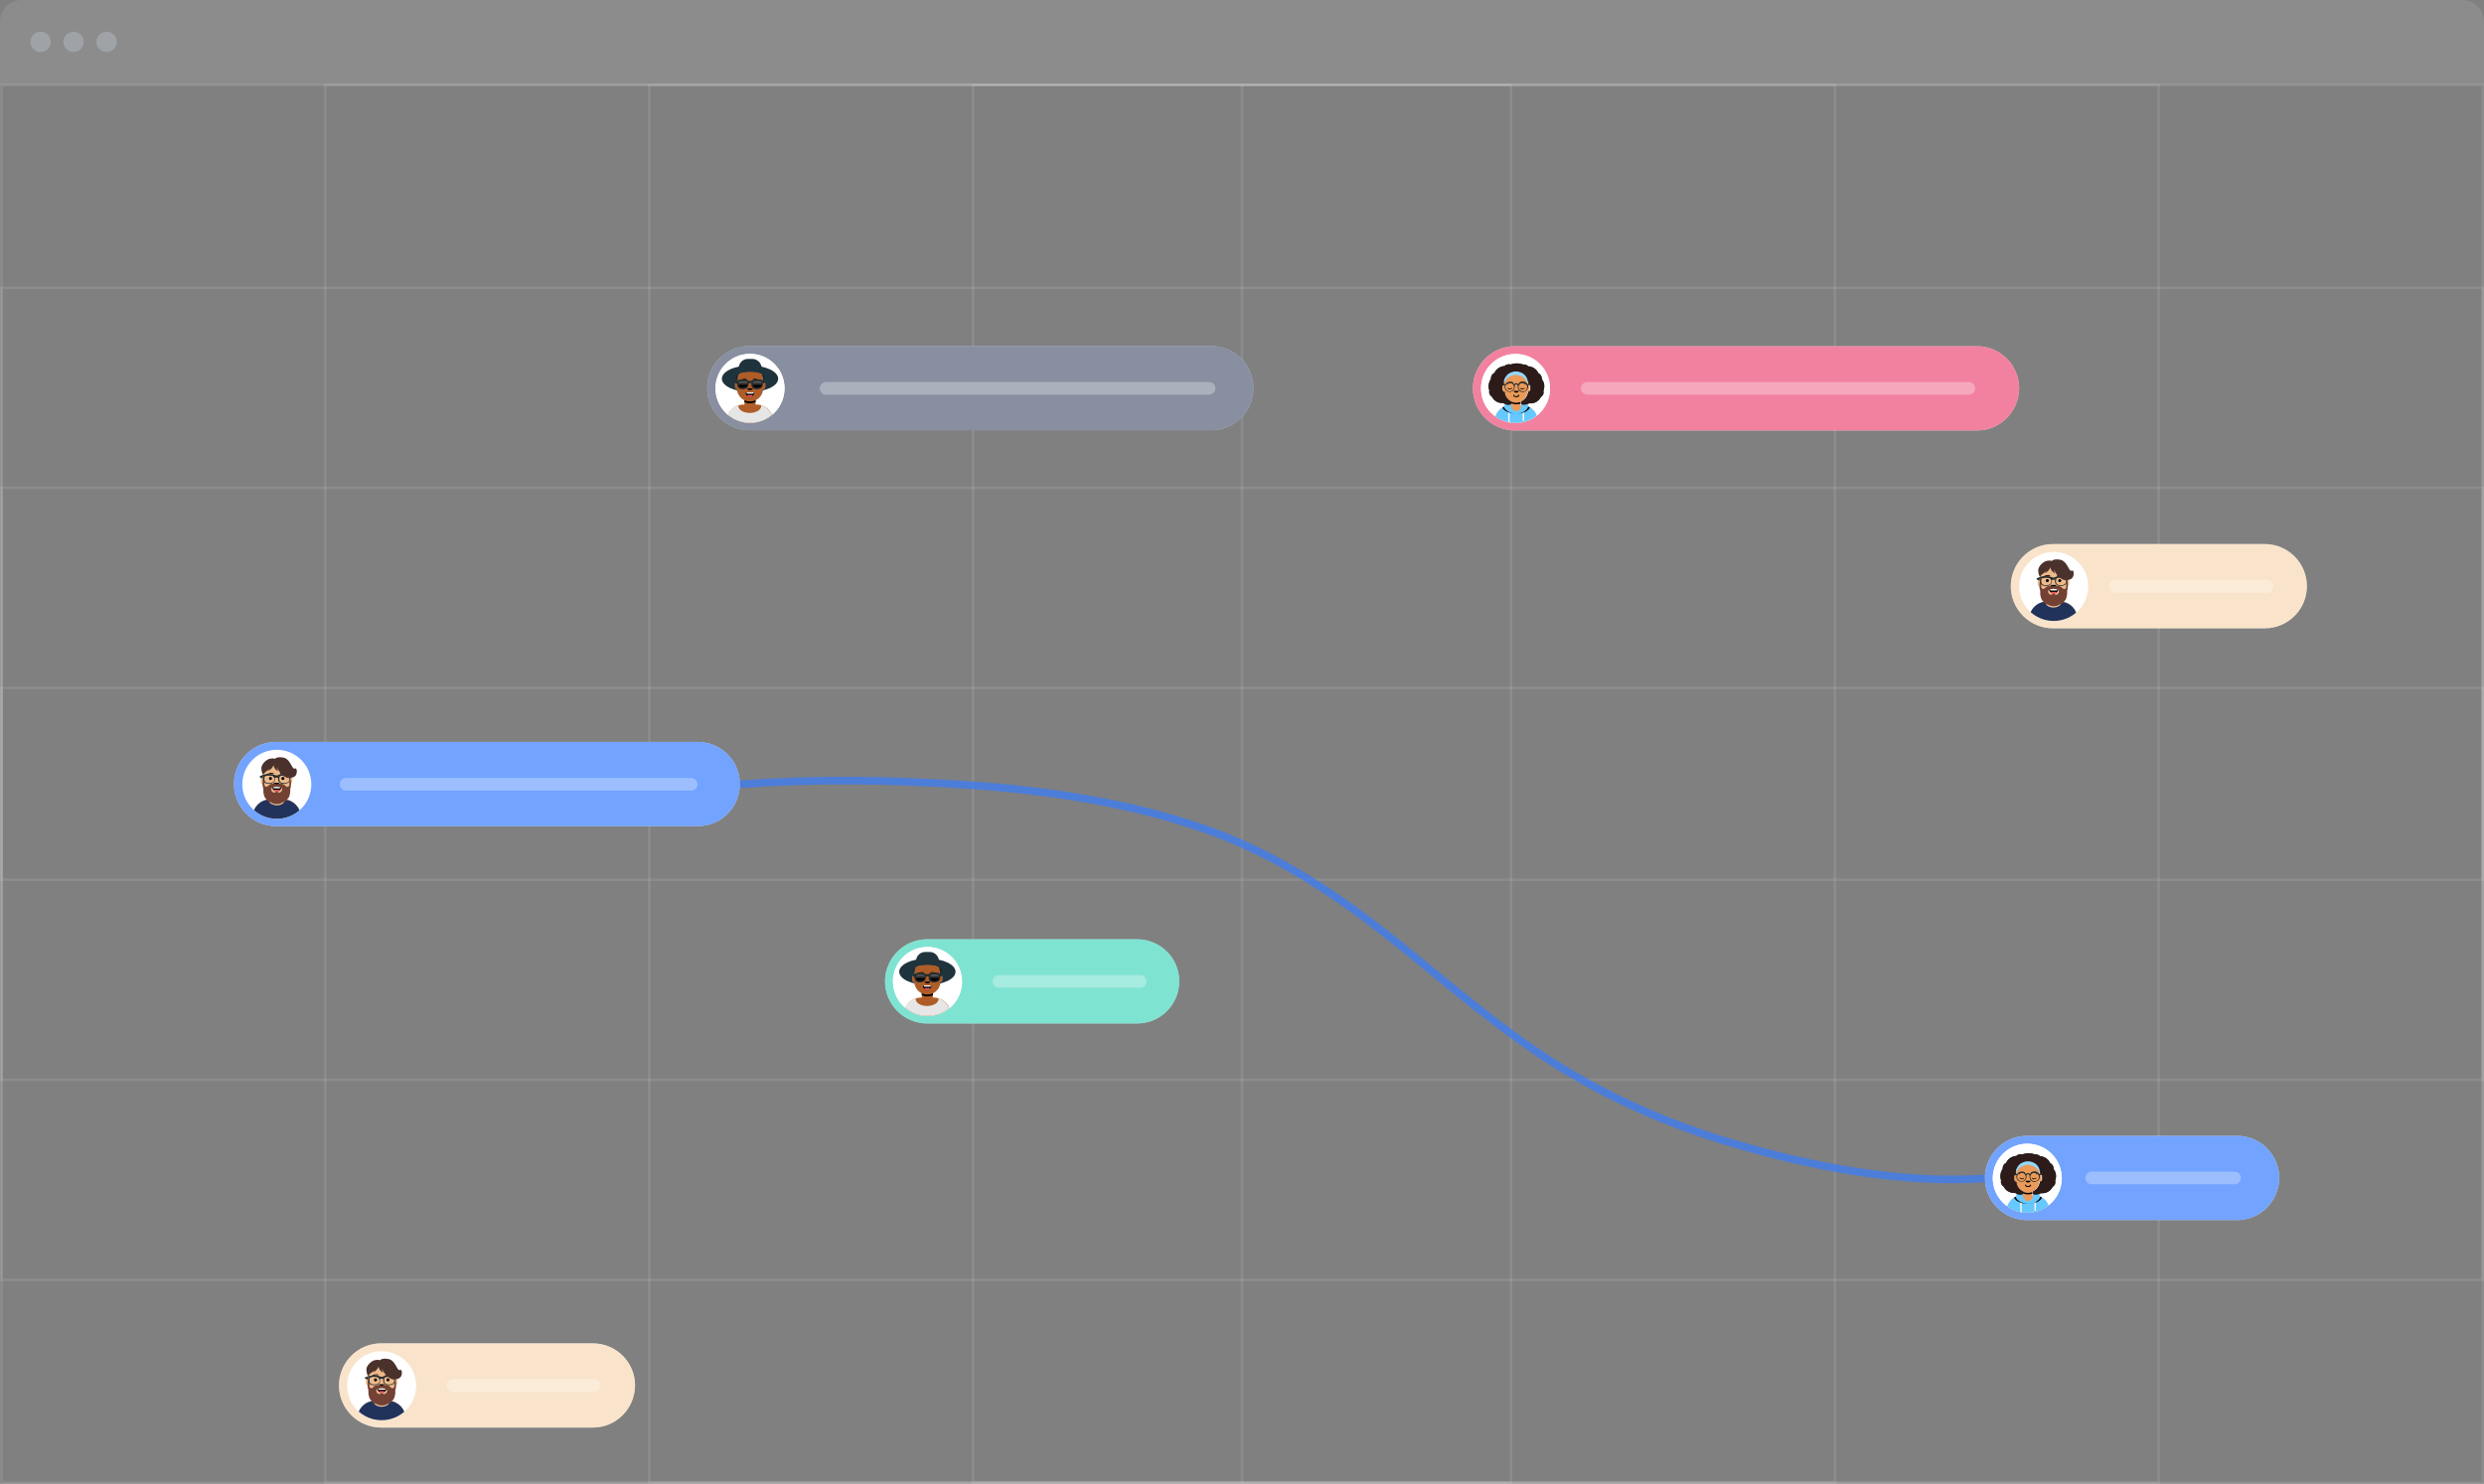 <?xml version="1.0" encoding="utf-8"?>
<!-- Generator: Adobe Illustrator 24.1.2, SVG Export Plug-In . SVG Version: 6.00 Build 0)  -->
<svg version="1.1" id="b07e16be-2c10-4721-ba95-38a6ee556ecd"
	 xmlns="http://www.w3.org/2000/svg" xmlns:xlink="http://www.w3.org/1999/xlink" x="0px" y="0px" viewBox="0 0 979 585"
	 style="enable-background:new 0 0 979 585;" xml:space="preserve">
<rect x="0" y="0" width="979" height="585" fill="#808080" stroke="none"/>
<style type="text/css">
	.st0{fill:#fff;opacity:0.1;}
	.st1{opacity:0.4;fill:#BDC5D1;enable-background:new    ;}
	.st2{opacity:0.1;fill:none;stroke:#fff;stroke-miterlimit:10;}
	.st3{fill:#FFFFFF;}
	.st4{opacity:0.7;fill:#377dff;}
	.st5{opacity:0.3;fill:#FFFFFF;}
	.st6{clip-path:url(#SVGID_13_);}
	.st7{clip-path:url(#SVGID_15_);}
	.st8{fill:#EDB98A;}
	.st9{fill:#E6E6E6;}
	.st10{clip-path:url(#SVGID_17_);fill:#21325B;}
	.st11{clip-path:url(#SVGID_19_);fill:#FFFFFF;}
	.st12{clip-path:url(#SVGID_21_);fill:#FF4F6D;}
	.st13{clip-path:url(#SVGID_23_);fill:#FF4F6D;}
	.st14{clip-path:url(#SVGID_25_);fill:#724133;}
	.st15{fill:#252C2F;}
	.st16{clip-path:url(#SVGID_27_);fill:#4A312C;}
	.st17{opacity:0.5;fill:#00C9A7;}
	.st18{clip-path:url(#SVGID_29_);}
	.st19{clip-path:url(#SVGID_31_);}
	.st20{fill:#AE5D29;}
	.st21{clip-path:url(#SVGID_33_);fill:#E6E6E6;}
	.st22{clip-path:url(#SVGID_35_);fill:#FFFFFF;}
	.st23{clip-path:url(#SVGID_37_);fill:#FF4F6D;}
	.st24{clip-path:url(#SVGID_39_);fill:#FF4F6D;}
	.st25{clip-path:url(#SVGID_41_);fill:#1F333C;}
	.st26{clip-path:url(#SVGID_43_);fill:#1F333C;}
	.st27{clip-path:url(#SVGID_45_);fill:#15232A;}
	.st28{fill:url(#Shade-3_2_);}
	.st29{fill:url(#Shade-6_2_);}
	.st30{clip-path:url(#SVGID_47_);}
	.st31{clip-path:url(#SVGID_49_);}
	.st32{fill:#EA9A59;}
	.st33{fill:#B7C1DB;}
	.st34{clip-path:url(#SVGID_51_);}
	.st35{fill:#65C9FF;}
	.st36{fill:#F4F4F4;}
	.st37{fill:#314756;}
	.st38{clip-path:url(#SVGID_53_);fill:#2C1B18;}
	.st39{fill:#92D9FF;}
	.st40{opacity:0.5;fill:#F5CA99;}
	.st41{clip-path:url(#SVGID_55_);}
	.st42{clip-path:url(#SVGID_57_);}
	.st43{clip-path:url(#SVGID_59_);fill:#21325B;}
	.st44{clip-path:url(#SVGID_61_);fill:#FFFFFF;}
	.st45{clip-path:url(#SVGID_63_);fill:#FF4F6D;}
	.st46{clip-path:url(#SVGID_65_);fill:#FF4F6D;}
	.st47{clip-path:url(#SVGID_67_);fill:#724133;}
	.st48{clip-path:url(#SVGID_69_);fill:#4A312C;}
	.st49{clip-path:url(#SVGID_71_);}
	.st50{clip-path:url(#SVGID_73_);}
	.st51{clip-path:url(#SVGID_75_);fill:#21325B;}
	.st52{clip-path:url(#SVGID_77_);fill:#FFFFFF;}
	.st53{clip-path:url(#SVGID_79_);fill:#FF4F6D;}
	.st54{clip-path:url(#SVGID_81_);fill:#FF4F6D;}
	.st55{clip-path:url(#SVGID_83_);fill:#724133;}
	.st56{clip-path:url(#SVGID_85_);fill:#4A312C;}
	.st57{opacity:0.5;fill:#132144;}
	.st58{clip-path:url(#SVGID_87_);}
	.st59{clip-path:url(#SVGID_89_);}
	.st60{clip-path:url(#SVGID_91_);fill:#E6E6E6;}
	.st61{clip-path:url(#SVGID_93_);fill:#FFFFFF;}
	.st62{clip-path:url(#SVGID_95_);fill:#FF4F6D;}
	.st63{clip-path:url(#SVGID_97_);fill:#FF4F6D;}
	.st64{clip-path:url(#SVGID_99_);fill:#1F333C;}
	.st65{clip-path:url(#SVGID_101_);fill:#1F333C;}
	.st66{clip-path:url(#SVGID_103_);fill:#15232A;}
	.st67{fill:url(#Shade-3_3_);}
	.st68{fill:url(#Shade-6_3_);}
	.st69{opacity:0.7;fill:#ED4C78;}
	.st70{clip-path:url(#SVGID_105_);}
	.st71{clip-path:url(#SVGID_107_);}
	.st72{clip-path:url(#SVGID_109_);}
	.st73{clip-path:url(#SVGID_111_);fill:#2C1B18;}
	.st74{display:none;fill:#377dff;}
	.st75{opacity:0.7;fill:none;stroke:#377dff;stroke-width:3;stroke-miterlimit:10;}
</style>
<g>
	<path class="st0" d="M970.4,0H8.6C3.8,0,0,3.8,0,8.6v24.9h979V8.6C979,3.8,975.2,0,970.4,0z"/>
	<circle class="st1" cx="16" cy="16.5" r="4"/>
	<circle class="st1" cx="29" cy="16.5" r="4"/>
	<circle class="st1" cx="42" cy="16.5" r="4"/>
</g>
<g>
	<rect x="0.6" y="33.5" class="st2" width="977.9" height="551"/>
	<rect x="128.2" y="33.5" class="st2" width="722.6" height="551"/>
	<rect x="255.9" y="33.5" class="st2" width="467.3" height="551"/>
	<rect x="383.5" y="33.5" class="st2" width="212" height="551"/>
	<line class="st2" x1="489.5" y1="33.5" x2="489.5" y2="584.5"/>
	<rect x="0.6" y="113.5" class="st2" width="977.9" height="391.1"/>
	<rect x="0.6" y="192.3" class="st2" width="977.9" height="233.4"/>
	<rect x="0.6" y="271.2" class="st2" width="977.9" height="75.6"/>
</g>
<g>
	<path class="st3" d="M275,325.7H108.8c-9.1,0-16.6-7.4-16.6-16.6v0c0-9.1,7.4-16.6,16.6-16.6H275c9.1,0,16.6,7.4,16.6,16.6v0
		C291.6,318.3,284.2,325.7,275,325.7z"/>
	<path class="st4" d="M275,325.7H108.8c-9.1,0-16.6-7.4-16.6-16.6v0c0-9.1,7.4-16.6,16.6-16.6H275c9.1,0,16.6,7.4,16.6,16.6v0
		C291.6,318.3,284.2,325.7,275,325.7z"/>
	<path class="st5" d="M272.4,311.7h-136c-1.4,0-2.5-1.1-2.5-2.5l0,0c0-1.4,1.1-2.5,2.5-2.5h136c1.4,0,2.5,1.1,2.5,2.5l0,0
		C274.9,310.5,273.8,311.7,272.4,311.7z"/>
	<circle id="SVGID_4_" class="st3" cx="109.1" cy="309.2" r="13.6"/>
	<g>
		<defs>
			<circle id="SVGID_12_" cx="109.1" cy="309.2" r="13.6"/>
		</defs>
		<clipPath id="SVGID_13_">
			<use xlink:href="#SVGID_12_"  style="overflow:visible;"/>
		</clipPath>
		<g class="st6">
			<g>
				<g>
					<g>
						<defs>
							<path id="SVGID_14_" d="M99.6,322.8V322c0-3.8,3.1-6.8,6.8-6.8h0.4v-1.7c-1.7-0.8-2.8-2.4-3-4.2c-0.6-0.1-1-0.6-1-1.1v-1.3
								c0-0.6,0.4-1,0.9-1.1V305c0-2.9,2.4-5.3,5.3-5.3c2.9,0,5.3,2.4,5.3,5.3v0.6c0.5,0.1,0.9,0.6,0.9,1.1v1.3c0,0.6-0.4,1-1,1.1
								c-0.2,1.8-1.3,3.4-3,4.2v1.7h0.4c3.8,0,6.8,3.1,6.8,6.8v0.9H99.6L99.6,322.8z"/>
						</defs>
						<clipPath id="SVGID_15_">
							<use xlink:href="#SVGID_14_"  style="overflow:visible;"/>
						</clipPath>
						<g id="Body-64_3_" class="st7">
							<rect id="Color-28_3_" x="100.2" y="299.7" class="st8" width="18.3" height="19.4"/>
							<path id="Neck_Shadow-16_3_" d="M109.1,314.7c-1.4,0-2.8-0.6-3.8-1.6c-1-1-1.6-2.3-1.6-3.8v-0.7c0,2.9,2.4,5.3,5.3,5.3
								c2.9,0,5.3-2.4,5.3-5.3v0.8c0,2.1-1.3,4.1-3.2,4.9C110.5,314.6,109.8,314.7,109.1,314.7z"/>
						</g>
					</g>
				</g>
			</g>
			<path id="Clothes-28_3_" class="st9" d="M118.6,322.8h-19V322c0-3.6,2.8-6.6,6.4-6.8c0,0.1,0,0.2,0,0.3c0,0.5,0.3,1.1,0.9,1.4
				s1.4,0.6,2.2,0.6c0.8,0,1.6-0.2,2.2-0.6c0.6-0.4,0.9-0.9,0.9-1.4c0-0.1,0-0.2,0-0.3c3.6,0.3,6.3,3.2,6.3,6.8V322.8L118.6,322.8z"
				/>
			<g>
				<g>
					<g>
						<defs>
							<path id="SVGID_16_" d="M118.6,322.8h-19V322c0-3.6,2.8-6.6,6.4-6.8c0,0.1,0,0.2,0,0.3c0,0.5,0.3,1.1,0.9,1.4
								s1.4,0.6,2.2,0.6c0.8,0,1.6-0.2,2.2-0.6c0.6-0.4,0.9-0.9,0.9-1.4c0-0.1,0-0.2,0-0.3c3.6,0.3,6.3,3.2,6.3,6.8V322.8
								L118.6,322.8z"/>
						</defs>
						<clipPath id="SVGID_17_">
							<use xlink:href="#SVGID_16_"  style="overflow:visible;"/>
						</clipPath>
						<rect id="_Color-19_3_" x="96.6" y="312.4" class="st10" width="25" height="10.4"/>
					</g>
				</g>
			</g>
			<path id="Mouth-23_3_" d="M107.3,310.4c0.1,0.9,0.9,1.6,1.8,1.6s1.7-0.7,1.8-1.6c0-0.1-0.1-0.2-0.2-0.2h-3.2
				C107.4,310.2,107.3,310.3,107.3,310.4z"/>
			<g>
				<g>
					<g>
						<defs>
							<path id="SVGID_18_" d="M107.3,310.4c0.1,0.9,0.9,1.6,1.8,1.6s1.7-0.7,1.8-1.6c0-0.1-0.1-0.2-0.2-0.2h-3.2
								C107.4,310.2,107.3,310.3,107.3,310.4z"/>
						</defs>
						<clipPath id="SVGID_19_">
							<use xlink:href="#SVGID_18_"  style="overflow:visible;"/>
						</clipPath>
						<path id="Teeth-6_3_" class="st11" d="M108.1,309.2h2c0.3,0,0.5,0.2,0.5,0.5v0.6c0,0.3-0.2,0.5-0.5,0.5h-2
							c-0.3,0-0.5-0.2-0.5-0.5v-0.6C107.7,309.4,107.9,309.2,108.1,309.2z"/>
					</g>
				</g>
				<g>
					<g>
						<defs>
							<path id="SVGID_20_" d="M107.3,310.4c0.1,0.9,0.9,1.6,1.8,1.6s1.7-0.7,1.8-1.6c0-0.1-0.1-0.2-0.2-0.2h-3.2
								C107.4,310.2,107.3,310.3,107.3,310.4z"/>
						</defs>
						<clipPath id="SVGID_21_">
							<use xlink:href="#SVGID_20_"  style="overflow:visible;"/>
						</clipPath>
						<circle id="Tongue-11_3_" class="st12" cx="108.6" cy="312.3" r="1"/>
					</g>
				</g>
				<g>
					<g>
						<defs>
							<path id="SVGID_22_" d="M107.3,310.4c0.1,0.9,0.9,1.6,1.8,1.6s1.7-0.7,1.8-1.6c0-0.1-0.1-0.2-0.2-0.2h-3.2
								C107.4,310.2,107.3,310.3,107.3,310.4z"/>
						</defs>
						<clipPath id="SVGID_23_">
							<use xlink:href="#SVGID_22_"  style="overflow:visible;"/>
						</clipPath>
						<circle id="Tongue-12_3_" class="st13" cx="109.5" cy="312.3" r="1"/>
					</g>
				</g>
			</g>
			<path id="Nose-16_3_" d="M107.9,308.6c0,0.4,0.5,0.8,1.1,0.8l0,0c0.6,0,1.1-0.3,1.1-0.8"/>
			<circle id="Eye-21_3_" cx="106.6" cy="306.9" r="0.6"/>
			<circle id="Eye-22_3_" cx="111.5" cy="306.9" r="0.6"/>
			<path id="Eyebrow-31_3_" d="M105.3,305.7c0.4-0.5,1.4-0.8,2.3-0.6c0.1,0,0.2,0,0.2-0.1c0-0.1,0-0.2-0.1-0.2
				c-1-0.3-2.2,0.1-2.7,0.7c-0.1,0.1,0,0.2,0.1,0.3C105.1,305.8,105.2,305.8,105.3,305.7z"/>
			<path id="Eyebrow-32_3_" d="M112.9,305.7c-0.4-0.5-1.4-0.8-2.3-0.6c-0.1,0-0.2,0-0.2-0.1c0-0.1,0-0.2,0.1-0.2l0,0
				c1-0.3,2.2,0.1,2.7,0.7c0.1,0.1,0,0.2,0,0.3l0,0C113.1,305.8,113,305.8,112.9,305.7z"/>
			<g>
				<g>
					<g>
						<defs>
							<path id="SVGID_24_" d="M109.1,317c-0.4,0-0.9-0.1-1.3-0.2c-0.4-0.1-0.7-0.3-1-0.5c-0.3,0-0.6-0.1-0.8-0.2
								c-0.3-0.1-0.5-0.3-0.7-0.4c-0.1-0.1-0.2-0.2-0.2-0.4c-0.1-0.1-0.1-0.2-0.2-0.3c0,0-0.1-0.1-0.1-0.1c-0.2-0.1-0.3-0.3-0.4-0.5
								c-0.2-0.3-0.3-0.7-0.4-1.1c-0.1-0.4-0.2-0.7-0.2-1.1c0-0.2,0-0.3,0-0.5c0-0.3,0-0.5,0-0.7c-0.1-0.3-0.1-0.6-0.2-0.8
								c-0.1-0.6-0.2-1.1-0.1-1.7c0-0.5,0.1-0.9,0.2-1.4c0-0.1,0-0.2,0-0.3c0,0,0-0.1,0-0.2c0.1-0.3,0.2-1,0.2-1
								c0,0.8,0.1,1.6,0.2,2.6c0,0,0,0.1,0,0.1c0,0.2,0.1,0.5,0.1,0.7c0,0.1,0,0.2,0,0.2c0,0.1,0,0.3,0,0.4c0.1,0.2,0.4,0.5,0.6,0.6
								c0.1,0,0.1,0,0.2,0c0.3,0,0.6-0.3,0.9-0.6c0.2-0.2,0.4-0.3,0.6-0.4c0.4-0.2,0.9-0.3,1.3-0.3c0.3,0,0.8,0.1,1.3,0.3
								c0.2-0.1,0.4-0.2,0.6-0.2c0.2-0.1,0.4-0.1,0.7-0.1c0.5,0,0.9,0.1,1.3,0.3c0.2,0.1,0.4,0.3,0.6,0.4c0.3,0.3,0.6,0.6,0.9,0.6
								c0.1,0,0.1,0,0.2,0c0.3-0.1,0.6-0.3,0.6-0.6c0-0.1,0-0.3,0-0.4c0-0.1,0-0.2,0-0.2c0-0.2,0-0.5,0.1-0.7l0,0c0,0,0-0.1,0-0.1
								c0.1-1,0.2-1.8,0.2-2.6c0.1,0,0.2,0.7,0.2,1c0,0.1,0,0.1,0,0.2c0,0.1,0,0.2,0,0.3c0.1,0.5,0.2,0.9,0.2,1.4
								c0,0.6,0,1.2-0.1,1.7c-0.1,0.2-0.1,0.5-0.2,0.8c0,0.2,0,0.4,0,0.7c0,0.2,0,0.3,0,0.5c-0.1,0.4-0.1,0.8-0.2,1.1
								c-0.1,0.4-0.2,0.7-0.4,1.1c-0.1,0.2-0.3,0.3-0.4,0.5c0,0-0.1,0.1-0.1,0.1c-0.1,0.1-0.2,0.2-0.2,0.3c-0.1,0.1-0.1,0.2-0.2,0.4
								c-0.2,0.2-0.4,0.3-0.7,0.4c-0.3,0.1-0.5,0.2-0.8,0.2c-0.3,0.2-0.6,0.4-1,0.5C110,316.9,109.6,317,109.1,317z M109.1,310
								c-0.1,0.1-0.1,0.1-0.2,0.1c-0.1,0.1-0.4,0.1-0.8,0.2c-0.4,0.1-0.8,0.1-0.9,0.2c-0.2,0.2-0.4,0.5-0.3,0.8
								c0,0.3,0.1,0.5,0.3,0.7c0.2,0.3,0.6,0.5,1,0.5c0.5-0.5,1.2-0.5,1.7,0c0,0,0,0,0,0c0.4,0,0.7-0.2,1-0.5
								c0.2-0.2,0.3-0.4,0.3-0.7c0-0.3-0.1-0.6-0.3-0.8c-0.1-0.1-0.5-0.1-0.9-0.2c-0.3-0.1-0.7-0.1-0.8-0.2
								C109.2,310.1,109.2,310.1,109.1,310z"/>
						</defs>
						<clipPath id="SVGID_25_">
							<use xlink:href="#SVGID_24_"  style="overflow:visible;"/>
						</clipPath>
						<rect id="Color-29_3_" x="101.1" y="303.1" class="st14" width="15.9" height="14.4"/>
					</g>
				</g>
			</g>
			<path id="Left-3_3_" class="st15" d="M106.1,309h-0.3c-1.3,0-2.1-0.7-2.1-1.9c0-1,0.2-1.9,2.2-1.9h0.3c2.1,0,2.2,1,2.2,1.9
				C108.5,308.2,107.5,309,106.1,309z M106,305.7c-1.8,0-1.8,0.6-1.8,1.5c0,0.7,0.3,1.5,1.7,1.5h0.3c1.2,0,2-0.6,2-1.5
				c0-0.8,0-1.5-1.8-1.5H106z"/>
			<path id="Right-3_3_" class="st15" d="M112,309h-0.3c-1.3,0-2.1-0.7-2.1-1.9c0-1,0.2-1.9,2.2-1.9h0.3c2.1,0,2.2,1,2.2,1.9
				C114.4,308.2,113.4,309,112,309z M111.9,305.7c-1.8,0-1.8,0.6-1.8,1.5c0,0.7,0.3,1.5,1.7,1.5h0.3c1.2,0,2-0.6,2-1.5
				c0-0.8,0-1.5-1.8-1.5H111.9z"/>
			<path id="Stuff-3_3_" class="st15" d="M103.2,305.7c0.1-0.1,0.8-0.5,2.8-0.5c1.7,0,2,0.2,2.6,0.4l0,0c0.1,0.1,0.3,0.1,0.5,0.1
				c0.1,0,0.3,0,0.4-0.1c0.6-0.3,1.2-0.5,2.6-0.5c2,0,2.7,0.5,2.8,0.5c0.2,0,0.3,0.1,0.3,0.3l0,0v0.3c0,0.2-0.1,0.3-0.3,0.3l0,0
				c0,0-0.7,0-0.7,0.3s-0.2-0.4-0.2-0.5v-0.3c-0.6-0.3-1.3-0.4-2-0.4c-1.1,0-1.7,0.2-2.2,0.4l0,0v0.2l-0.2,0.5l-0.3-0.1
				c0,0-0.1,0-0.1,0c-0.2-0.1-0.4-0.1-0.6,0c-0.1,0-0.1,0-0.2,0.1l-0.3,0.1l-0.3-0.5l0-0.2l0,0c-0.4-0.2-0.8-0.4-2.2-0.4
				c-0.7,0-1.3,0.1-2,0.4v0.3c0,0.2-0.3,0.8-0.3,0.5s-0.6-0.3-0.6-0.3c-0.2,0-0.3-0.1-0.3-0.3l0,0v-0.3
				C102.9,305.8,103,305.7,103.2,305.7L103.2,305.7z"/>
			<g>
				<g>
					<g>
						<defs>
							<path id="SVGID_26_" d="M104.8,299.9c0.5-0.4,1.1-0.7,1.7-0.8c0.6-0.1,1-0.2,1.6,0c0.2,0,0.2,0.1,0.3,0
								c0.1-0.1,0.9-0.9,3.4-0.4c2.5,0.5,3.2,4.2,4.1,4.3c0.3,0.1,0.7,0,0.7-0.2c0.4,0.6,0.5,1.3,0.3,2c-0.1,0.6-0.4,1.1-0.9,1.4
								c-0.5,0.3-1,0.4-1.6,0.3c-0.2,0-0.5-0.1-0.7-0.2c-0.3-0.1-0.5-0.3-0.7-0.4c0.3,0.2,0.6,0.4,0.9,0.6c0.2,0.1,0.3,0.1,0.5,0.2
								c0.1,0,0.4,0.1,0.5,0.1c-0.7,0.1-1.5,0-2.1-0.3c-0.3-0.1-0.6-0.3-0.9-0.5c-0.3-0.2-0.6-0.4-0.8-0.7c0.1,0.1-0.1-0.1-0.1-0.1
								c-0.1-0.1-0.1-0.1-0.2-0.2c-0.1-0.1-0.2-0.2-0.3-0.3c-0.2-0.2-0.4-0.5-0.5-0.7c-0.2-0.3-0.8-1.3-1-1.6
								c0.2,0.5,0.4,1.1,0.6,1.6c-0.4-0.1-0.9-0.5-1.2-0.9c-0.3-0.4-0.5-0.9-0.6-1.4c-0.4,1-1.2,1.8-2.1,2.3c0.2-0.4,0.5-0.7,0.7-1
								c-0.9,0.9-2.3,1.3-2.7,2.6c-0.1-0.5-0.4-0.8-0.5-1.3c-0.1-0.5-0.2-1-0.2-1.6C103.1,301.7,103.9,300.6,104.8,299.9z"/>
						</defs>
						<clipPath id="SVGID_27_">
							<use xlink:href="#SVGID_26_"  style="overflow:visible;"/>
						</clipPath>
						<rect id="Color-30_3_" x="100.5" y="297.2" class="st16" width="17.1" height="12.6"/>
					</g>
				</g>
			</g>
		</g>
	</g>
</g>
<g>
	<path class="st3" d="M448.2,403.5h-82.8c-9.1,0-16.6-7.4-16.6-16.6v0c0-9.1,7.4-16.6,16.6-16.6h82.8c9.1,0,16.6,7.4,16.6,16.6v0
		C464.7,396.1,457.3,403.5,448.2,403.5z"/>
	<path class="st17" d="M448.2,403.5h-82.8c-9.1,0-16.6-7.4-16.6-16.6v0c0-9.1,7.4-16.6,16.6-16.6h82.8c9.1,0,16.6,7.4,16.6,16.6v0
		C464.7,396.1,457.3,403.5,448.2,403.5z"/>
	<path class="st5" d="M449.4,389.4h-55.7c-1.4,0-2.5-1.1-2.5-2.5l0,0c0-1.4,1.1-2.5,2.5-2.5h55.7c1.4,0,2.5,1.1,2.5,2.5l0,0
		C451.9,388.3,450.8,389.4,449.4,389.4z"/>
	<circle id="SVGID_5_" class="st3" cx="365.6" cy="387" r="13.6"/>
	<g>
		<circle id="SVGID_11_" class="st3" cx="365.5" cy="386.9" r="13.6"/>
		<g>
			<g>
				<defs>
					<circle id="SVGID_28_" cx="365.5" cy="386.9" r="13.6"/>
				</defs>
				<clipPath id="SVGID_29_">
					<use xlink:href="#SVGID_28_"  style="overflow:visible;"/>
				</clipPath>
				<g class="st18">
					<g>
						<g>
							<g>
								<defs>
									<path id="SVGID_30_" d="M356.4,400.6v-0.8c0-3.6,2.9-6.5,6.5-6.5h0.4v-1.7c-1.6-0.8-2.7-2.3-2.9-4.1
										c-0.5-0.1-0.9-0.5-0.9-1.1v-1.3c0-0.5,0.4-1,0.9-1.1v-0.6c0-2.8,2.3-5.1,5.1-5.1s5.1,2.3,5.1,5.1v0.6
										c0.5,0.1,0.9,0.5,0.9,1.1v1.3c0,0.5-0.4,1-0.9,1.1c-0.2,1.8-1.3,3.3-2.9,4.1v1.7h0.4c3.6,0,6.5,2.9,6.5,6.5v0.8H356.4z"/>
								</defs>
								<clipPath id="SVGID_31_">
									<use xlink:href="#SVGID_30_"  style="overflow:visible;"/>
								</clipPath>
								<g id="Body-22_1_" class="st19">
									<rect id="Color-3_1_" x="353.5" y="378.4" class="st20" width="24" height="22.2"/>
									<path id="Neck_Shadow-2_1_" d="M365.5,392.8c-1.4,0-2.6-0.5-3.6-1.5c-1-1-1.5-2.2-1.5-3.6V387c0,2.8,2.3,5.1,5.1,5.1
										c2.8,0,5.1-2.3,5.1-5.1v0.7c0,2-1.2,3.9-3.1,4.7C366.8,392.7,366.1,392.8,365.5,392.8z"/>
								</g>
							</g>
						</g>
					</g>
					<g>
						<g>
							<g>
								<defs>
									<path id="SVGID_32_" d="M374.5,400.6h-18.2v-0.8c0-2.9,1.9-5.4,4.7-6.3c0,0.1-0.1,0.3-0.1,0.4c0,0.7,0.5,1.4,1.3,1.9
										s2,0.8,3.2,0.8c1.2,0,2.3-0.3,3.2-0.8c0.8-0.5,1.3-1.2,1.3-1.9c0-0.1,0-0.2,0-0.4c2.7,0.9,4.6,3.4,4.6,6.2V400.6z"/>
								</defs>
								<clipPath id="SVGID_33_">
									<use xlink:href="#SVGID_32_"  style="overflow:visible;"/>
								</clipPath>
								<rect id="_Color-3_1_" x="353.5" y="390.6" class="st21" width="24" height="10"/>
							</g>
						</g>
					</g>
					<g id="_Mouth-2_1_" transform="translate(2 52)">
						<path id="Mouth-9_1_" d="M361.7,336.7c0.1,0.9,0.8,1.5,1.7,1.5c0.9,0,1.6-0.7,1.7-1.5c0-0.1-0.1-0.2-0.2-0.2h-3.1
							C361.8,336.5,361.7,336.6,361.7,336.7z"/>
						<g>
							<g>
								<g>
									<defs>
										<path id="SVGID_34_" d="M361.7,336.7c0.1,0.9,0.8,1.5,1.7,1.5c0.9,0,1.6-0.7,1.7-1.5c0-0.1-0.1-0.2-0.2-0.2h-3.1
											C361.8,336.5,361.7,336.6,361.7,336.7z"/>
									</defs>
									<clipPath id="SVGID_35_">
										<use xlink:href="#SVGID_34_"  style="overflow:visible;"/>
									</clipPath>
									<path id="Teeth_1_" class="st22" d="M362.5,335.5h1.9c0.3,0,0.5,0.2,0.5,0.5v0.5c0,0.3-0.2,0.5-0.5,0.5h-1.9
										c-0.3,0-0.5-0.2-0.5-0.5V336C362.1,335.7,362.3,335.5,362.5,335.5z"/>
								</g>
							</g>
							<g>
								<g>
									<defs>
										<path id="SVGID_36_" d="M361.7,336.7c0.1,0.9,0.8,1.5,1.7,1.5c0.9,0,1.6-0.7,1.7-1.5c0-0.1-0.1-0.2-0.2-0.2h-3.1
											C361.8,336.5,361.7,336.6,361.7,336.7z"/>
									</defs>
									<clipPath id="SVGID_37_">
										<use xlink:href="#SVGID_36_"  style="overflow:visible;"/>
									</clipPath>
									<circle id="Tongue-2_1_" class="st23" cx="363" cy="338.5" r="1"/>
								</g>
							</g>
							<g>
								<g>
									<defs>
										<path id="SVGID_38_" d="M361.7,336.7c0.1,0.9,0.8,1.5,1.7,1.5c0.9,0,1.6-0.7,1.7-1.5c0-0.1-0.1-0.2-0.2-0.2h-3.1
											C361.8,336.5,361.7,336.6,361.7,336.7z"/>
									</defs>
									<clipPath id="SVGID_39_">
										<use xlink:href="#SVGID_38_"  style="overflow:visible;"/>
									</clipPath>
									<circle id="Tongue-3_1_" class="st24" cx="363.9" cy="338.5" r="1"/>
								</g>
							</g>
						</g>
					</g>
					<path id="Nose-2_1_" d="M364.4,387c0,0.4,0.5,0.7,1.1,0.7l0,0c0.6,0,1.1-0.3,1.1-0.7"/>
					<circle id="Eye_1_" cx="363.1" cy="385.4" r="0.5"/>
					<circle id="Eye-2_1_" cx="367.8" cy="385.4" r="0.5"/>
					<path id="Eyebrow-3_1_" d="M361.8,384.2c0.4-0.5,1.3-0.8,2.2-0.6c0.1,0,0.2,0,0.2-0.1c0-0.1,0-0.2-0.1-0.2
						c-1-0.2-2.1,0.1-2.6,0.7c-0.1,0.1,0,0.2,0,0.3C361.6,384.3,361.7,384.3,361.8,384.2z"/>
					<path id="Eyebrow-4_1_" d="M369.1,384.2c-0.4-0.5-1.3-0.8-2.2-0.6c-0.1,0-0.2,0-0.2-0.1c0-0.1,0-0.2,0.1-0.2l0,0
						c1-0.2,2.1,0.1,2.6,0.7c0.1,0.1,0,0.2,0,0.3l0,0C369.3,384.3,369.2,384.3,369.1,384.2z"/>
					<g>
						<g>
							<g>
								<defs>
									<path id="SVGID_40_" d="M377.4,400.6h-2.9v-0.8c0-3.6-2.9-6.5-6.5-6.5h-0.4v-1.7c1.6-0.8,2.7-2.4,2.9-4.2
										c0.5-0.1,0.9-0.5,0.9-1.1v-1.2c0-0.5-0.4-1-0.9-1.1v-0.6c0-0.7-0.1-1.4-0.4-2c-0.2-0.4-0.8-0.6-1.7-0.8
										c-1-0.2-2-0.3-2.9-0.3c-1,0-2,0.1-3,0.3c-0.9,0.2-1.5,0.5-1.7,0.8c-0.3,0.6-0.4,1.3-0.4,2v0.6c-0.5,0.1-0.9,0.5-0.9,1.1
										v1.2c0,0.5,0.4,1,0.9,1.1c0.2,1.8,1.3,3.4,2.9,4.2v1.7h-0.4c-3.6,0-6.5,2.9-6.5,6.5v0.8h-2.9v-25.4h24V400.6z"/>
								</defs>
								<clipPath id="SVGID_41_">
									<use xlink:href="#SVGID_40_"  style="overflow:visible;"/>
								</clipPath>
								<path id="Hat-3_1_" class="st25" d="M361.1,378.2c0.4-1.7,1.8-2.9,3.6-2.9h1.7c1.7,0,3.2,1.2,3.6,2.9l0.8,3.8h-10.4
									L361.1,378.2z"/>
							</g>
						</g>
						<g>
							<g>
								<defs>
									<path id="SVGID_42_" d="M377.4,400.6h-2.9v-0.8c0-3.6-2.9-6.5-6.5-6.5h-0.4v-1.7c1.6-0.8,2.7-2.4,2.9-4.2
										c0.5-0.1,0.9-0.5,0.9-1.1v-1.2c0-0.5-0.4-1-0.9-1.1v-0.6c0-0.7-0.1-1.4-0.4-2c-0.2-0.4-0.8-0.6-1.7-0.8
										c-1-0.2-2-0.3-2.9-0.3c-1,0-2,0.1-3,0.3c-0.9,0.2-1.5,0.5-1.7,0.8c-0.3,0.6-0.4,1.3-0.4,2v0.6c-0.5,0.1-0.9,0.5-0.9,1.1
										v1.2c0,0.5,0.4,1,0.9,1.1c0.2,1.8,1.3,3.4,2.9,4.2v1.7h-0.4c-3.6,0-6.5,2.9-6.5,6.5v0.8h-2.9v-25.4h24V400.6z"/>
								</defs>
								<clipPath id="SVGID_43_">
									<use xlink:href="#SVGID_42_"  style="overflow:visible;"/>
								</clipPath>
								<ellipse id="Hipster_1_" class="st26" cx="365.5" cy="383.1" rx="11.1" ry="5.2"/>
							</g>
						</g>
						<g>
							<g>
								<defs>
									<path id="SVGID_44_" d="M377.4,400.6h-2.9v-0.8c0-3.6-2.9-6.5-6.5-6.5h-0.4v-1.7c1.6-0.8,2.7-2.4,2.9-4.2
										c0.5-0.1,0.9-0.5,0.9-1.1v-1.2c0-0.5-0.4-1-0.9-1.1v-0.6c0-0.7-0.1-1.4-0.4-2c-0.2-0.4-0.8-0.6-1.7-0.8
										c-1-0.2-2-0.3-2.9-0.3c-1,0-2,0.1-3,0.3c-0.9,0.2-1.5,0.5-1.7,0.8c-0.3,0.6-0.4,1.3-0.4,2v0.6c-0.5,0.1-0.9,0.5-0.9,1.1
										v1.2c0,0.5,0.4,1,0.9,1.1c0.2,1.8,1.3,3.4,2.9,4.2v1.7h-0.4c-3.6,0-6.5,2.9-6.5,6.5v0.8h-2.9v-25.4h24V400.6z"/>
								</defs>
								<clipPath id="SVGID_45_">
									<use xlink:href="#SVGID_44_"  style="overflow:visible;"/>
								</clipPath>
								<ellipse id="Very_1_" class="st27" cx="365.5" cy="382.6" rx="5.6" ry="2.3"/>
							</g>
						</g>
					</g>
					<path id="Shade-2_1_" d="M364.7,385.4c0,0.9-0.7,1.6-2,1.6h-0.3c-1.3,0-1.7-0.7-1.7-1.6l0,0c0-0.9,0.1-1.6,1.9-1.6h0.3
						C364.6,383.8,364.7,384.5,364.7,385.4z"/>
					
						<linearGradient id="Shade-3_2_" gradientUnits="userSpaceOnUse" x1="821.381" y1="435.985" x2="821.381" y2="435.894" gradientTransform="matrix(43.995 0 0 -35.142 -35773.945 15705.196)">
						<stop  offset="0" style="stop-color:#FFFFFF;stop-opacity:0.502"/>
						<stop  offset="0.705" style="stop-color:#000000;stop-opacity:0.502"/>
					</linearGradient>
					<path id="Shade-3_1_" class="st28" d="M364.7,385.4c0,0.9-0.7,1.6-2,1.6h-0.3c-1.3,0-1.7-0.7-1.7-1.6l0,0
						c0-0.9,0.1-1.6,1.9-1.6h0.3C364.6,383.8,364.7,384.5,364.7,385.4z"/>
					<path id="Shade-5_1_" d="M370.3,385.4c0,0.9-0.7,1.6-2,1.6H368c-1.3,0-1.7-0.7-1.7-1.6l0,0c0-0.9,0.1-1.6,1.9-1.6h0.3
						C370.2,383.8,370.3,384.5,370.3,385.4z"/>
					
						<linearGradient id="Shade-6_2_" gradientUnits="userSpaceOnUse" x1="820.109" y1="435.985" x2="820.109" y2="435.894" gradientTransform="matrix(43.995 0 0 -35.142 -35712.375 15705.196)">
						<stop  offset="0" style="stop-color:#FFFFFF;stop-opacity:0.502"/>
						<stop  offset="0.705" style="stop-color:#000000;stop-opacity:0.502"/>
					</linearGradient>
					<path id="Shade-6_1_" class="st29" d="M370.3,385.4c0,0.9-0.7,1.6-2,1.6H368c-1.3,0-1.7-0.7-1.7-1.6l0,0c0-0.9,0.1-1.6,1.9-1.6
						h0.3C370.2,383.8,370.3,384.5,370.3,385.4z"/>
					<path id="Left_1_" class="st15" d="M362.7,387.3h-0.3c-1.3,0-2-0.7-2-1.9c0-0.9,0.2-1.9,2.1-1.9h0.3c2,0,2.1,0.9,2.1,1.9
						C365,386.5,364,387.3,362.7,387.3z M362.6,384.1c-1.6,0-1.6,0.6-1.6,1.3c0,0.6,0.3,1.3,1.5,1.3h0.3c1,0,1.7-0.5,1.7-1.3
						c0-0.7,0-1.3-1.6-1.3H362.6z"/>
					<path id="Right_1_" class="st15" d="M368.3,387.3H368c-1.3,0-2-0.7-2-1.9c0-0.9,0.2-1.9,2.1-1.9h0.3c2,0,2.1,0.9,2.1,1.9
						C370.6,386.5,369.6,387.3,368.3,387.3z M368.2,384.1c-1.6,0-1.6,0.6-1.6,1.3c0,0.6,0.3,1.3,1.5,1.3h0.3c1,0,1.7-0.5,1.7-1.3
						c0-0.7,0-1.3-1.6-1.3H368.2z"/>
					<path id="Stuff_1_" class="st15" d="M359.9,384.1c0.1-0.1,0.7-0.5,2.7-0.5c1.6,0,1.9,0.2,2.5,0.4l0,0c0.1,0.1,0.3,0.1,0.4,0.1
						c0.1,0,0.3,0,0.4-0.1c0.6-0.3,1.2-0.5,2.5-0.5c1.9,0,2.6,0.5,2.7,0.5c0.1,0,0.3,0.1,0.3,0.3l0,0v0.3c0,0.1-0.1,0.3-0.3,0.3l0,0
						c0,0-0.5,0-0.5,0.3s-0.3-0.4-0.3-0.5v-0.3c-0.3-0.1-0.9-0.3-1.9-0.3c-1.1,0-1.6,0.1-2.1,0.3l0,0l-0.2,0.1l0.2,0.1l-0.2,0.5
						l-0.2-0.1c0,0-0.1,0-0.1,0c-0.2-0.1-0.4-0.1-0.5,0c-0.1,0-0.1,0-0.2,0.1l-0.2,0.1l-0.2-0.5l0.2-0.1l0,0l-0.2-0.1l0,0
						c-0.4-0.2-0.8-0.3-2.1-0.3c-1,0-1.5,0.1-1.9,0.3v0.3c0,0.1-0.3,0.8-0.3,0.5s-0.5-0.3-0.5-0.3c-0.1,0-0.3-0.1-0.3-0.3v-0.3
						C359.6,384.2,359.8,384.1,359.9,384.1L359.9,384.1z"/>
				</g>
			</g>
		</g>
	</g>
</g>
<g>
	<path class="st3" d="M881.7,481h-82.8c-9.1,0-16.6-7.4-16.6-16.6v0c0-9.1,7.4-16.6,16.6-16.6h82.8c9.1,0,16.6,7.4,16.6,16.6v0
		C898.2,473.6,890.8,481,881.7,481z"/>
	<path class="st4" d="M881.7,481h-82.8c-9.1,0-16.6-7.4-16.6-16.6v0c0-9.1,7.4-16.6,16.6-16.6h82.8c9.1,0,16.6,7.4,16.6,16.6v0
		C898.2,473.6,890.8,481,881.7,481z"/>
	<path class="st5" d="M880.7,466.9h-56.3c-1.4,0-2.5-1.1-2.5-2.5l0,0c0-1.4,1.1-2.5,2.5-2.5h56.3c1.4,0,2.5,1.1,2.5,2.5l0,0
		C883.2,465.8,882.1,466.9,880.7,466.9z"/>
	<circle id="SVGID_7_" class="st3" cx="799" cy="464.5" r="13.6"/>
	<g>
		<circle id="SVGID_6_" class="st3" cx="799" cy="464.5" r="13.6"/>
		<g>
			<defs>
				<circle id="SVGID_46_" cx="799" cy="464.5" r="13.6"/>
			</defs>
			<clipPath id="SVGID_47_">
				<use xlink:href="#SVGID_46_"  style="overflow:visible;"/>
			</clipPath>
			<g class="st30">
				<g>
					<g>
						<g>
							<defs>
								<path id="SVGID_48_" d="M790.9,478.1v-0.8c0-3.3,2.7-6,6-6h0.3v-1.5c-1.5-0.7-2.5-2.1-2.7-3.8c-0.5-0.1-0.9-0.5-0.9-1v-1.2
									c0-0.5,0.4-0.9,0.8-1v-0.5c0-2.6,2.1-4.7,4.7-4.7s4.7,2.1,4.7,4.7v0.5c0.5,0.1,0.8,0.5,0.8,1v1.2c0,0.5-0.4,0.9-0.9,1
									c-0.2,1.6-1.2,3.1-2.7,3.8v1.5h0.3c3.3,0,6,2.7,6,6v0.8L790.9,478.1L790.9,478.1z"/>
							</defs>
							<clipPath id="SVGID_49_">
								<use xlink:href="#SVGID_48_"  style="overflow:visible;"/>
							</clipPath>
							<g id="Body-49" class="st31">
								<rect id="Color-19" x="788.2" y="457.6" class="st32" width="22.2" height="20.5"/>
								<path id="Neck_Shadow-11" d="M799.3,470.9c-1.2,0-2.4-0.5-3.3-1.4c-0.9-0.9-1.4-2.1-1.4-3.3v-0.6c0,2.6,2.1,4.7,4.7,4.7
									c2.6,0,4.7-2.1,4.7-4.7v0.7c0,1.9-1.1,3.6-2.9,4.3C800.5,470.7,799.9,470.9,799.3,470.9z"/>
							</g>
						</g>
					</g>
				</g>
				<path id="Hoodie-2" class="st33" d="M807.7,478.1h-16.8v-0.8c0-2.4,1.5-4.6,3.7-5.6c0-0.3,0.1-0.5,0.2-0.8
					c0.1-0.2,0.3-0.4,0.6-0.5c0.4-0.3,1.1-0.4,1.9-0.5v1.6c0,1.1,0.9,2,2,2s2-0.9,2-2v-1.6c0.8,0.1,1.5,0.3,1.9,0.5
					c0.2,0.1,0.4,0.3,0.6,0.5c0.1,0.2,0.2,0.5,0.2,0.8c2.2,0.9,3.7,3.1,3.7,5.6V478.1z"/>
				<g>
					<g>
						<g>
							<defs>
								<path id="SVGID_50_" d="M807.7,478.1h-16.8v-0.8c0-2.4,1.5-4.6,3.7-5.6c0-0.3,0.1-0.5,0.2-0.8c0.1-0.2,0.3-0.4,0.6-0.5
									c0.4-0.3,1.1-0.4,1.9-0.5v1.6c0,1.1,0.9,2,2,2s2-0.9,2-2v-1.6c0.8,0.1,1.5,0.3,1.9,0.5c0.2,0.1,0.4,0.3,0.6,0.5
									c0.1,0.2,0.2,0.5,0.2,0.8c2.2,0.9,3.7,3.1,3.7,5.6V478.1z"/>
							</defs>
							<clipPath id="SVGID_51_">
								<use xlink:href="#SVGID_50_"  style="overflow:visible;"/>
							</clipPath>
							<g id="Mask_Group_5" class="st34">
								<rect id="_Color-13" x="788.2" y="468.8" class="st35" width="22.2" height="9.2"/>
								<path id="Straps" class="st36" d="M796.8,478.1h-0.6v-4.4c0.2,0.1,0.4,0.2,0.6,0.3L796.8,478.1L796.8,478.1z M802.1,477.4
									c-0.2,0-0.3-0.1-0.3-0.3V474c0.2-0.1,0.4-0.2,0.6-0.3v3.4C802.4,477.3,802.3,477.4,802.1,477.4z"/>
								<path id="Shadow-6" d="M799.4,474.6L799.4,474.6c1.1,0,2.3-0.3,3.2-0.9c0.9-0.6,1.5-1.4,1.5-2.2c0-0.7-0.4-1.2-1.3-1.5
									c1.4,0.3,2.1,0.8,2.1,1.6c0,0.4-0.2,0.8-0.5,1.2c-0.4,0.4-0.8,0.7-1.3,1C802.1,474.2,800.7,474.5,799.4,474.6z M799.2,474.6
									c-1.3,0-2.7-0.3-3.8-0.9c-0.5-0.2-0.9-0.6-1.3-1c-0.3-0.4-0.5-0.8-0.5-1.2c0-0.8,0.7-1.4,2.1-1.6c-0.8,0.3-1.3,0.8-1.3,1.5
									c0,0.8,0.5,1.6,1.5,2.2C796.9,474.2,798.1,474.5,799.2,474.6L799.2,474.6z"/>
							</g>
						</g>
					</g>
				</g>
				<path id="Mouth-17" d="M798.1,467.2c0,0.4,0.5,0.8,1.2,0.8s1.2-0.3,1.2-0.8c0-0.1-0.1-0.2-0.2-0.2s-0.2,0.1-0.2,0.2c0,0,0,0,0,0
					c-0.1,0.2-0.4,0.4-0.8,0.4c-0.5,0-0.7-0.2-0.8-0.4c0-0.1-0.1-0.2-0.2-0.2c0,0,0,0,0,0C798.2,467,798.1,467.1,798.1,467.2z"/>
				<path id="Nose-11" d="M798.3,465.5c0,0.4,0.4,0.7,1,0.7l0,0c0.6,0,1-0.3,1-0.7"/>
				<path id="Closed_Eye-3" d="M796,464.4c0.2,0.3,0.5,0.6,0.9,0.5c0.4,0,0.7-0.2,0.9-0.5c0-0.1,0-0.2-0.1-0.1
					c-0.2,0.2-0.5,0.3-0.8,0.3c-0.3,0-0.6-0.1-0.8-0.3C796,464.3,795.9,464.3,796,464.4z"/>
				<path id="Closed_Eye-4" d="M800.8,464.4c0.2,0.3,0.5,0.6,0.9,0.5c0.4,0,0.7-0.2,0.9-0.5c0-0.1,0-0.2-0.1-0.1
					c-0.2,0.2-0.5,0.3-0.8,0.3c-0.3,0-0.6-0.1-0.8-0.3C800.8,464.3,800.8,464.3,800.8,464.4z"/>
				<path id="Eyebrow-21" d="M795.9,462.9c0.3-0.5,1.2-0.7,2-0.5c0.1,0,0.2,0,0.2-0.1c0-0.1,0-0.2-0.1-0.2c-0.9-0.2-1.9,0.1-2.3,0.7
					c-0.1,0.1,0,0.2,0,0.2C795.8,463,795.9,463,795.9,462.9z"/>
				<path id="Eyebrow-22" d="M802.7,462.9c-0.3-0.5-1.2-0.7-2-0.5c-0.1,0-0.2,0-0.2-0.1c0-0.1,0-0.2,0.1-0.2l0,0
					c0.9-0.2,1.9,0.1,2.4,0.7c0.1,0.1,0,0.2,0,0.2l0,0C802.8,463,802.7,463,802.7,462.9z"/>
				<path id="Hair-13" class="st37" d="M801.3,470.8v-1.1c1.5-0.7,2.5-2.2,2.7-3.8c0.5-0.1,0.9-0.5,0.9-1v-1.1c0-0.5-0.4-0.9-0.8-1
					v-0.5c0-0.4-0.1-0.9-0.2-1.3l0.1,1.1l-1-2l-3.8-1.6l-2.5,0.9l-1.8,1.7l0-0.2c-0.2,0.5-0.3,1-0.3,1.5v0.5c-0.5,0.1-0.8,0.5-0.8,1
					v1.1c0,0.5,0.4,0.9,0.9,1c0.1,1.7,1.2,3.1,2.7,3.8v0.9c-1.1,0.5-2.3,0.3-3.2-0.4c-0.2,0-0.3,0-0.5,0c-1.7,0-3.3-1-4-2.5
					c-0.3-0.2-0.6-0.5-0.8-0.8c-0.2-0.4-0.3-0.7-0.3-1.1c0-0.2,0-0.3,0.1-0.5c-0.6-1.5-0.3-3.3,0.6-4.6c0-0.1,0-0.1,0-0.2
					c0-0.9,0.5-1.8,1.4-2.2c0.7-1.6,2.3-2.6,4-2.7c0.4-0.4,1-0.7,1.7-0.7c0.2,0,0.4,0,0.6,0.1c1.6-0.6,3.4-0.6,5,0
					c0.1,0,0.2,0,0.3,0c0.6,0,1.2,0.2,1.7,0.7c1.7,0.1,3.3,1.1,4,2.7c0.8,0.4,1.4,1.2,1.4,2.2c0,0.1,0,0.1,0,0.2
					c1,1.3,1.2,3,0.6,4.6c0.1,0.4,0.1,0.8,0,1.1c0,0.2-0.1,0.4-0.2,0.5c-0.2,0.3-0.4,0.6-0.8,0.8c-0.8,1.7-2.6,2.7-4.5,2.5
					C803.4,470.9,802.3,471.1,801.3,470.8z"/>
				<g>
					<g>
						<g>
							<defs>
								<path id="SVGID_52_" d="M801.3,470.8v-1.1c1.5-0.7,2.5-2.2,2.7-3.8c0.5-0.1,0.9-0.5,0.9-1v-1.1c0-0.5-0.4-0.9-0.8-1v-0.5
									c0-0.4-0.1-0.9-0.2-1.3l0.1,1.1l-1-2l-3.8-1.6l-2.5,0.9l-1.8,1.7l0-0.2c-0.2,0.5-0.3,1-0.3,1.5v0.5c-0.5,0.1-0.8,0.5-0.8,1
									v1.1c0,0.5,0.4,0.9,0.9,1c0.1,1.7,1.2,3.1,2.7,3.8v0.9c-1.1,0.5-2.3,0.3-3.2-0.4c-0.2,0-0.3,0-0.5,0c-1.7,0-3.3-1-4-2.5
									c-0.3-0.2-0.6-0.5-0.8-0.8c-0.2-0.4-0.3-0.7-0.3-1.1c0-0.2,0-0.3,0.1-0.5c-0.6-1.5-0.3-3.3,0.6-4.6c0-0.1,0-0.1,0-0.2
									c0-0.9,0.5-1.8,1.4-2.2c0.7-1.6,2.3-2.6,4-2.7c0.4-0.4,1-0.7,1.7-0.7c0.2,0,0.4,0,0.6,0.1c1.6-0.6,3.4-0.6,5,0
									c0.1,0,0.2,0,0.3,0c0.6,0,1.2,0.2,1.7,0.7c1.7,0.1,3.3,1.1,4,2.7c0.8,0.4,1.4,1.2,1.4,2.2c0,0.1,0,0.1,0,0.2
									c1,1.3,1.2,3,0.6,4.6c0.1,0.4,0.1,0.8,0,1.1c0,0.2-0.1,0.4-0.2,0.5c-0.2,0.3-0.4,0.6-0.8,0.8c-0.8,1.7-2.6,2.7-4.5,2.5
									C803.4,470.9,802.3,471.1,801.3,470.8z"/>
							</defs>
							<clipPath id="SVGID_53_">
								<use xlink:href="#SVGID_52_"  style="overflow:visible;"/>
							</clipPath>
							<rect id="Color-20" x="788.2" y="454.6" class="st38" width="22.2" height="23.5"/>
						</g>
					</g>
				</g>
				<path id="Band-3" class="st39" d="M794.6,462.9L794.6,462.9c0-0.2-0.1-0.4-0.1-0.7c0-0.6,0.1-1.2,0.4-1.7c0.2-0.5,0.6-1,1-1.4
					c0.4-0.4,1-0.7,1.5-0.9c1.2-0.5,2.5-0.5,3.7,0c0.6,0.2,1.1,0.5,1.5,0.9c0.4,0.4,0.8,0.9,1,1.4c0.3,0.7,0.4,1.6,0.3,2.4
					c-0.3-2.1-2.4-3.7-4.7-3.7S794.9,460.8,794.6,462.9z"/>
				<path id="Lennon_Glasses-3" class="st15" d="M801.9,466c-1.1,0-2-0.9-2-2c0-0.1,0-0.2,0-0.4c0-0.4-0.3-0.6-0.6-0.7
					c-0.3,0-0.6,0.3-0.6,0.6c0,0.1,0,0.3,0,0.4c0,1.1-0.9,2-2,2c-1.1,0-2-0.9-2-2c0-0.2,0-0.4,0.1-0.6h-0.6c-0.1,0-0.2-0.1-0.2-0.2
					c0-0.1,0.1-0.2,0.2-0.2h0.7c0,0,0,0,0.1,0c0.6-1,1.8-1.3,2.7-0.8c0.3,0.2,0.6,0.5,0.8,0.8c0.3-0.4,0.9-0.6,1.3-0.3
					c0.1,0.1,0.2,0.2,0.3,0.3c0.5-1,1.7-1.4,2.7-0.9c0.4,0.2,0.7,0.5,0.9,0.8c0,0,0,0,0.1,0h0.7c0.1,0,0.2,0.1,0.2,0.2
					c0,0.1-0.1,0.2-0.2,0.2h-0.6c0.3,1.1-0.3,2.2-1.3,2.5C802.3,466,802.1,466,801.9,466z M801.9,462.3c-0.9,0-1.7,0.8-1.7,1.7
					c0,0.9,0.8,1.7,1.7,1.7c0.9,0,1.7-0.8,1.7-1.7C803.6,463.1,802.8,462.3,801.9,462.3z M796.7,462.3c-0.9,0-1.7,0.8-1.7,1.7
					c0,0.9,0.8,1.7,1.7,1.7c0.9,0,1.7-0.8,1.7-1.7C798.4,463.1,797.6,462.3,796.7,462.3z"/>
			</g>
		</g>
	</g>
</g>
<g>
	<path class="st3" d="M233.7,562.8h-83.5c-9.1,0-16.6-7.4-16.6-16.6l0,0c0-9.1,7.4-16.6,16.6-16.6h83.5c9.1,0,16.6,7.4,16.6,16.6
		l0,0C250.2,555.4,242.8,562.8,233.7,562.8z"/>
	<path class="st40" d="M233.7,562.8h-83.5c-9.1,0-16.6-7.4-16.6-16.6l0,0c0-9.1,7.4-16.6,16.6-16.6h83.5c9.1,0,16.6,7.4,16.6,16.6
		l0,0C250.2,555.4,242.8,562.8,233.7,562.8z"/>
	<path class="st5" d="M234.1,548.7h-55.6c-1.4,0-2.5-1.1-2.5-2.5l0,0c0-1.4,1.1-2.5,2.5-2.5h55.6c1.4,0,2.5,1.1,2.5,2.5l0,0
		C236.6,547.6,235.4,548.7,234.1,548.7z"/>
	<circle id="SVGID_1_" class="st3" cx="150.4" cy="546.3" r="13.6"/>
	<g>
		<defs>
			<circle id="SVGID_54_" cx="150.4" cy="546.3" r="13.6"/>
		</defs>
		<clipPath id="SVGID_55_">
			<use xlink:href="#SVGID_54_"  style="overflow:visible;"/>
		</clipPath>
		<g class="st41">
			<g>
				<g>
					<g>
						<defs>
							<path id="SVGID_56_" d="M141,559.9v-0.9c0-3.8,3.1-6.8,6.8-6.8h0.4v-1.7c-1.7-0.8-2.8-2.4-3-4.2c-0.6-0.1-1-0.6-1-1.1v-1.3
								c0-0.6,0.4-1,0.9-1.1v-0.6c0-2.9,2.4-5.3,5.3-5.3s5.3,2.4,5.3,5.3v0.6c0.5,0.1,0.9,0.6,0.9,1.1v1.3c0,0.6-0.4,1-1,1.1
								c-0.2,1.8-1.3,3.4-3,4.2v1.7h0.4c3.8,0,6.8,3.1,6.8,6.8v0.9H141L141,559.9z"/>
						</defs>
						<clipPath id="SVGID_57_">
							<use xlink:href="#SVGID_56_"  style="overflow:visible;"/>
						</clipPath>
						<g id="Body-64_1_" class="st42">
							<rect id="Color-28_1_" x="141.6" y="536.8" class="st8" width="18.3" height="19.4"/>
							<path id="Neck_Shadow-16_1_" d="M150.4,551.8c-1.4,0-2.8-0.6-3.8-1.6c-1-1-1.6-2.3-1.6-3.8v-0.7c0,2.9,2.4,5.3,5.3,5.3
								c2.9,0,5.3-2.4,5.3-5.3v0.8c0,2.1-1.3,4.1-3.2,4.9C151.9,551.6,151.2,551.8,150.4,551.8z"/>
						</g>
					</g>
				</g>
			</g>
			<path id="Clothes-28_1_" class="st9" d="M159.9,559.9h-19v-0.8c0-3.6,2.8-6.6,6.4-6.8c0,0.1,0,0.2,0,0.3c0,0.5,0.3,1.1,0.9,1.4
				c0.6,0.4,1.4,0.6,2.2,0.6s1.6-0.2,2.2-0.6c0.6-0.4,0.9-0.9,0.9-1.4c0-0.1,0-0.2,0-0.3c3.6,0.3,6.3,3.2,6.3,6.8V559.9L159.9,559.9
				z"/>
			<g>
				<g>
					<g>
						<defs>
							<path id="SVGID_58_" d="M159.9,559.9h-19v-0.8c0-3.6,2.8-6.6,6.4-6.8c0,0.1,0,0.2,0,0.3c0,0.5,0.3,1.1,0.9,1.4
								c0.6,0.4,1.4,0.6,2.2,0.6s1.6-0.2,2.2-0.6c0.6-0.4,0.9-0.9,0.9-1.4c0-0.1,0-0.2,0-0.3c3.6,0.3,6.3,3.2,6.3,6.8V559.9
								L159.9,559.9z"/>
						</defs>
						<clipPath id="SVGID_59_">
							<use xlink:href="#SVGID_58_"  style="overflow:visible;"/>
						</clipPath>
						<rect id="_Color-19_1_" x="137.9" y="549.5" class="st43" width="25" height="10.4"/>
					</g>
				</g>
			</g>
			<path id="Mouth-23_1_" d="M148.7,547.5c0.1,0.9,0.9,1.6,1.8,1.6s1.7-0.7,1.8-1.6c0-0.1-0.1-0.2-0.2-0.2h-3.2
				C148.7,547.3,148.7,547.4,148.7,547.5z"/>
			<g>
				<g>
					<g>
						<defs>
							<path id="SVGID_60_" d="M148.7,547.5c0.1,0.9,0.9,1.6,1.8,1.6s1.7-0.7,1.8-1.6c0-0.1-0.1-0.2-0.2-0.2h-3.2
								C148.7,547.3,148.7,547.4,148.7,547.5z"/>
						</defs>
						<clipPath id="SVGID_61_">
							<use xlink:href="#SVGID_60_"  style="overflow:visible;"/>
						</clipPath>
						<path id="Teeth-6_1_" class="st44" d="M149.5,546.3h2c0.3,0,0.5,0.2,0.5,0.5v0.6c0,0.3-0.2,0.5-0.5,0.5h-2
							c-0.3,0-0.5-0.2-0.5-0.5v-0.6C149,546.5,149.2,546.3,149.5,546.3z"/>
					</g>
				</g>
				<g>
					<g>
						<defs>
							<path id="SVGID_62_" d="M148.7,547.5c0.1,0.9,0.9,1.6,1.8,1.6s1.7-0.7,1.8-1.6c0-0.1-0.1-0.2-0.2-0.2h-3.2
								C148.7,547.3,148.7,547.4,148.7,547.5z"/>
						</defs>
						<clipPath id="SVGID_63_">
							<use xlink:href="#SVGID_62_"  style="overflow:visible;"/>
						</clipPath>
						<circle id="Tongue-11_1_" class="st45" cx="150" cy="549.4" r="1"/>
					</g>
				</g>
				<g>
					<g>
						<defs>
							<path id="SVGID_64_" d="M148.7,547.5c0.1,0.9,0.9,1.6,1.8,1.6s1.7-0.7,1.8-1.6c0-0.1-0.1-0.2-0.2-0.2h-3.2
								C148.7,547.3,148.7,547.4,148.7,547.5z"/>
						</defs>
						<clipPath id="SVGID_65_">
							<use xlink:href="#SVGID_64_"  style="overflow:visible;"/>
						</clipPath>
						<circle id="Tongue-12_1_" class="st46" cx="150.9" cy="549.4" r="1"/>
					</g>
				</g>
			</g>
			<path id="Nose-16_1_" d="M149.3,545.7c0,0.4,0.5,0.8,1.1,0.8l0,0c0.6,0,1.1-0.3,1.1-0.8"/>
			<circle id="Eye-21_1_" cx="148" cy="544" r="0.6"/>
			<circle id="Eye-22_1_" cx="152.9" cy="544" r="0.6"/>
			<path id="Eyebrow-31_1_" d="M146.6,542.8c0.4-0.5,1.4-0.8,2.3-0.6c0.1,0,0.2,0,0.2-0.1c0-0.1,0-0.2-0.1-0.2
				c-1-0.3-2.2,0.1-2.7,0.7c-0.1,0.1,0,0.2,0.1,0.3C146.4,542.9,146.6,542.9,146.6,542.8z"/>
			<path id="Eyebrow-32_1_" d="M154.3,542.8c-0.4-0.5-1.4-0.8-2.3-0.6c-0.1,0-0.2,0-0.2-0.1c0-0.1,0-0.2,0.1-0.2l0,0
				c1-0.3,2.2,0.1,2.7,0.7c0.1,0.1,0,0.2,0,0.3l0,0C154.4,542.9,154.3,542.9,154.3,542.8z"/>
			<g>
				<g>
					<g>
						<defs>
							<path id="SVGID_66_" d="M150.5,554.1c-0.4,0-0.9-0.1-1.3-0.2c-0.4-0.1-0.7-0.3-1-0.5c-0.3,0-0.6-0.1-0.8-0.2
								c-0.3-0.1-0.5-0.3-0.7-0.4c-0.1-0.1-0.2-0.2-0.2-0.4c-0.1-0.1-0.1-0.2-0.2-0.3c0,0-0.1-0.1-0.1-0.1c-0.2-0.1-0.3-0.3-0.4-0.5
								c-0.2-0.3-0.3-0.7-0.4-1.1c-0.1-0.4-0.2-0.7-0.2-1.1c0-0.2,0-0.3,0-0.5c0-0.3,0-0.5,0-0.7c-0.1-0.3-0.1-0.6-0.2-0.8
								c-0.1-0.6-0.2-1.1-0.1-1.7c0-0.5,0.1-0.9,0.2-1.4c0-0.1,0-0.2,0-0.3c0,0,0-0.1,0-0.2c0.1-0.3,0.2-1,0.2-1
								c0,0.8,0.1,1.6,0.2,2.6c0,0,0,0.1,0,0.1c0,0.2,0.1,0.5,0.1,0.7c0,0.1,0,0.2,0,0.2c0,0.1,0,0.3,0,0.4c0.1,0.2,0.4,0.5,0.6,0.6
								c0.1,0,0.1,0,0.2,0c0.3,0,0.6-0.3,0.9-0.6c0.2-0.2,0.4-0.3,0.6-0.4c0.4-0.2,0.9-0.3,1.3-0.3c0.3,0,0.8,0.1,1.3,0.3
								c0.2-0.1,0.4-0.2,0.6-0.2c0.2-0.1,0.4-0.1,0.7-0.1c0.5,0,0.9,0.1,1.3,0.3c0.2,0.1,0.4,0.3,0.6,0.4c0.3,0.3,0.6,0.6,0.9,0.6
								c0.1,0,0.1,0,0.2,0c0.3-0.1,0.6-0.3,0.6-0.6c0-0.1,0-0.3,0-0.4c0-0.1,0-0.2,0-0.2c0-0.2,0-0.5,0.1-0.7l0,0c0,0,0-0.1,0-0.1
								c0.1-1,0.2-1.8,0.2-2.6c0.1,0,0.2,0.7,0.2,1c0,0.1,0,0.1,0,0.2c0,0.1,0,0.2,0,0.3c0.1,0.5,0.2,0.9,0.2,1.4
								c0,0.6,0,1.2-0.1,1.7c-0.1,0.2-0.1,0.5-0.2,0.8c0,0.2,0,0.4,0,0.7c0,0.2,0,0.3,0,0.5c-0.1,0.4-0.1,0.8-0.2,1.1
								c-0.1,0.4-0.2,0.7-0.4,1.1c-0.1,0.2-0.3,0.3-0.4,0.5c0,0-0.1,0.1-0.1,0.1c-0.1,0.1-0.2,0.2-0.2,0.3c-0.1,0.1-0.1,0.2-0.2,0.4
								c-0.2,0.2-0.4,0.3-0.7,0.4c-0.3,0.1-0.5,0.2-0.8,0.2c-0.3,0.2-0.6,0.4-1,0.5C151.4,554,150.9,554.1,150.5,554.1z
								 M150.5,547.1c-0.1,0.1-0.1,0.1-0.2,0.1c-0.1,0.1-0.4,0.1-0.8,0.2c-0.4,0.1-0.8,0.1-0.9,0.2c-0.2,0.2-0.4,0.5-0.3,0.8
								c0,0.3,0.1,0.5,0.3,0.7c0.2,0.3,0.6,0.5,1,0.5c0.5-0.5,1.2-0.5,1.7,0c0,0,0,0,0,0c0.4,0,0.7-0.2,1-0.5
								c0.2-0.2,0.3-0.4,0.3-0.7c0-0.3-0.1-0.6-0.3-0.8c-0.1-0.1-0.5-0.1-0.9-0.2c-0.3-0.1-0.7-0.1-0.8-0.2
								C150.6,547.2,150.5,547.2,150.5,547.1z"/>
						</defs>
						<clipPath id="SVGID_67_">
							<use xlink:href="#SVGID_66_"  style="overflow:visible;"/>
						</clipPath>
						<rect id="Color-29_1_" x="142.5" y="540.2" class="st47" width="15.9" height="14.4"/>
					</g>
				</g>
			</g>
			<path id="Left-3_1_" class="st15" d="M147.5,546.1h-0.3c-1.3,0-2.1-0.7-2.1-1.9c0-1,0.2-1.9,2.2-1.9h0.3c2.1,0,2.2,1,2.2,1.9
				C149.9,545.3,148.9,546.1,147.5,546.1z M147.4,542.8c-1.8,0-1.8,0.6-1.8,1.5c0,0.7,0.3,1.5,1.7,1.5h0.3c1.2,0,2-0.6,2-1.5
				c0-0.8,0-1.5-1.8-1.5H147.4z"/>
			<path id="Right-3_1_" class="st15" d="M153.4,546.1h-0.3c-1.3,0-2.1-0.7-2.1-1.9c0-1,0.2-1.9,2.2-1.9h0.3c2.1,0,2.2,1,2.2,1.9
				C155.8,545.3,154.8,546.1,153.4,546.1z M153.2,542.8c-1.8,0-1.8,0.6-1.8,1.5c0,0.7,0.3,1.5,1.7,1.5h0.3c1.2,0,2-0.6,2-1.5
				c0-0.8,0-1.5-1.8-1.5H153.2z"/>
			<path id="Stuff-3_1_" class="st15" d="M144.6,542.8c0.1-0.1,0.8-0.5,2.8-0.5c1.7,0,2,0.2,2.6,0.4l0,0c0.1,0.1,0.3,0.1,0.5,0.1
				c0.1,0,0.3,0,0.4-0.1c0.6-0.3,1.2-0.5,2.6-0.5c2,0,2.7,0.5,2.8,0.5c0.2,0,0.3,0.1,0.3,0.3l0,0v0.3c0,0.2-0.1,0.3-0.3,0.3l0,0
				c0,0-0.7,0-0.7,0.3c0,0.3-0.2-0.4-0.2-0.5V543c-0.6-0.3-1.3-0.4-2-0.4c-1.1,0-1.7,0.2-2.2,0.4l0,0v0.2l-0.2,0.5l-0.3-0.1
				c0,0-0.1,0-0.1,0c-0.2-0.1-0.4-0.1-0.6,0c-0.1,0-0.1,0-0.2,0.1l-0.3,0.1l-0.3-0.5l0-0.2l0,0c-0.4-0.2-0.8-0.4-2.2-0.4
				c-0.7,0-1.3,0.1-2,0.4v0.3c0,0.2-0.3,0.8-0.3,0.5c0-0.3-0.6-0.3-0.6-0.3c-0.2,0-0.3-0.1-0.3-0.3l0,0V543
				C144.3,542.9,144.4,542.8,144.6,542.8L144.6,542.8z"/>
			<g>
				<g>
					<g>
						<defs>
							<path id="SVGID_68_" d="M146.2,537c0.5-0.4,1.1-0.7,1.7-0.8c0.6-0.1,1-0.2,1.6,0c0.2,0,0.2,0.1,0.3,0
								c0.1-0.1,0.9-0.9,3.4-0.4c2.5,0.5,3.2,4.2,4.1,4.3c0.3,0.1,0.7,0,0.7-0.2c0.4,0.6,0.5,1.3,0.3,2c-0.1,0.6-0.4,1.1-0.9,1.4
								c-0.5,0.3-1,0.4-1.6,0.3c-0.2,0-0.5-0.1-0.7-0.2c-0.3-0.1-0.5-0.3-0.7-0.4c0.3,0.2,0.6,0.4,0.9,0.6c0.2,0.1,0.3,0.1,0.5,0.2
								c0.1,0,0.4,0.1,0.5,0.1c-0.7,0.1-1.5,0-2.1-0.3c-0.3-0.1-0.6-0.3-0.9-0.5c-0.3-0.2-0.6-0.4-0.8-0.7c0.1,0.1-0.1-0.1-0.1-0.1
								c-0.1-0.1-0.1-0.1-0.2-0.2c-0.1-0.1-0.2-0.2-0.3-0.3c-0.2-0.2-0.4-0.5-0.5-0.7c-0.2-0.3-0.8-1.3-1-1.6
								c0.2,0.5,0.4,1.1,0.6,1.6c-0.4-0.1-0.9-0.5-1.2-0.9c-0.3-0.4-0.5-0.9-0.6-1.4c-0.4,1-1.2,1.8-2.1,2.3c0.2-0.4,0.5-0.7,0.7-1
								c-0.9,0.9-2.3,1.3-2.7,2.6c-0.1-0.5-0.4-0.8-0.5-1.3c-0.1-0.5-0.2-1-0.2-1.6C144.5,538.7,145.3,537.7,146.2,537z"/>
						</defs>
						<clipPath id="SVGID_69_">
							<use xlink:href="#SVGID_68_"  style="overflow:visible;"/>
						</clipPath>
						<rect id="Color-30_1_" x="141.9" y="534.3" class="st48" width="17.1" height="12.6"/>
					</g>
				</g>
			</g>
		</g>
	</g>
</g>
<g>
	<path class="st3" d="M892.6,247.7h-83.5c-9.1,0-16.6-7.4-16.6-16.6v0c0-9.1,7.4-16.6,16.6-16.6h83.5c9.1,0,16.6,7.4,16.6,16.6v0
		C909.2,240.3,901.7,247.7,892.6,247.7z"/>
	<path class="st40" d="M892.6,247.7h-83.5c-9.1,0-16.6-7.4-16.6-16.6v0c0-9.1,7.4-16.6,16.6-16.6h83.5c9.1,0,16.6,7.4,16.6,16.6v0
		C909.2,240.3,901.7,247.7,892.6,247.7z"/>
	<path class="st5" d="M893.5,233.7h-59.6c-1.4,0-2.5-1.1-2.5-2.5v0c0-1.4,1.1-2.5,2.5-2.5h59.6c1.4,0,2.5,1.1,2.5,2.5v0
		C896,232.5,894.9,233.7,893.5,233.7z"/>
	<circle id="SVGID_9_" class="st3" cx="809.4" cy="231.2" r="13.6"/>
	<g>
		<defs>
			<circle id="SVGID_70_" cx="809.4" cy="231.2" r="13.6"/>
		</defs>
		<clipPath id="SVGID_71_">
			<use xlink:href="#SVGID_70_"  style="overflow:visible;"/>
		</clipPath>
		<g class="st49">
			<g>
				<g>
					<g>
						<defs>
							<path id="SVGID_72_" d="M799.9,244.8V244c0-3.8,3.1-6.8,6.8-6.8h0.4v-1.7c-1.7-0.8-2.8-2.4-3-4.2c-0.6-0.1-1-0.6-1-1.1v-1.3
								c0-0.6,0.4-1,0.9-1.1V227c0-2.9,2.4-5.3,5.3-5.3s5.3,2.4,5.3,5.3v0.6c0.5,0.1,0.9,0.6,0.9,1.1v1.3c0,0.6-0.4,1-1,1.1
								c-0.2,1.8-1.3,3.4-3,4.2v1.7h0.4c3.8,0,6.8,3.1,6.8,6.8v0.9H799.9L799.9,244.8z"/>
						</defs>
						<clipPath id="SVGID_73_">
							<use xlink:href="#SVGID_72_"  style="overflow:visible;"/>
						</clipPath>
						<g id="Body-64_9_" class="st50">
							<rect id="Color-28_9_" x="800.5" y="221.7" class="st8" width="18.3" height="19.4"/>
							<path id="Neck_Shadow-16_9_" d="M809.4,236.7c-1.4,0-2.8-0.6-3.8-1.6c-1-1-1.6-2.3-1.6-3.8v-0.7c0,2.9,2.4,5.3,5.3,5.3
								s5.3-2.4,5.3-5.3v0.8c0,2.1-1.3,4.1-3.2,4.9C810.8,236.6,810.1,236.7,809.4,236.7z"/>
						</g>
					</g>
				</g>
			</g>
			<path id="Clothes-28_9_" class="st9" d="M818.8,244.8h-19V244c0-3.6,2.8-6.6,6.4-6.8c0,0.1,0,0.2,0,0.3c0,0.5,0.3,1.1,0.9,1.4
				c0.6,0.4,1.4,0.6,2.2,0.6c0.8,0,1.6-0.2,2.2-0.6c0.6-0.4,0.9-0.9,0.9-1.4c0-0.1,0-0.2,0-0.3c3.6,0.3,6.3,3.2,6.3,6.8V244.8
				L818.8,244.8z"/>
			<g>
				<g>
					<g>
						<defs>
							<path id="SVGID_74_" d="M818.8,244.8h-19V244c0-3.6,2.8-6.6,6.4-6.8c0,0.1,0,0.2,0,0.3c0,0.5,0.3,1.1,0.9,1.4
								c0.6,0.4,1.4,0.6,2.2,0.6c0.8,0,1.6-0.2,2.2-0.6c0.6-0.4,0.9-0.9,0.9-1.4c0-0.1,0-0.2,0-0.3c3.6,0.3,6.3,3.2,6.3,6.8V244.8
								L818.8,244.8z"/>
						</defs>
						<clipPath id="SVGID_75_">
							<use xlink:href="#SVGID_74_"  style="overflow:visible;"/>
						</clipPath>
						<rect id="_Color-19_9_" x="796.8" y="234.4" class="st51" width="25" height="10.4"/>
					</g>
				</g>
			</g>
			<path id="Mouth-23_9_" d="M807.6,232.4c0.1,0.9,0.9,1.6,1.8,1.6c0.9,0,1.7-0.7,1.8-1.6c0-0.1-0.1-0.2-0.2-0.2h-3.2
				C807.6,232.2,807.6,232.3,807.6,232.4z"/>
			<g>
				<g>
					<g>
						<defs>
							<path id="SVGID_76_" d="M807.6,232.4c0.1,0.9,0.9,1.6,1.8,1.6c0.9,0,1.7-0.7,1.8-1.6c0-0.1-0.1-0.2-0.2-0.2h-3.2
								C807.6,232.2,807.6,232.3,807.6,232.4z"/>
						</defs>
						<clipPath id="SVGID_77_">
							<use xlink:href="#SVGID_76_"  style="overflow:visible;"/>
						</clipPath>
						<path id="Teeth-6_9_" class="st52" d="M808.4,231.2h2c0.3,0,0.5,0.2,0.5,0.5v0.6c0,0.3-0.2,0.5-0.5,0.5h-2
							c-0.3,0-0.5-0.2-0.5-0.5v-0.6C807.9,231.4,808.1,231.2,808.4,231.2z"/>
					</g>
				</g>
				<g>
					<g>
						<defs>
							<path id="SVGID_78_" d="M807.6,232.4c0.1,0.9,0.9,1.6,1.8,1.6c0.9,0,1.7-0.7,1.8-1.6c0-0.1-0.1-0.2-0.2-0.2h-3.2
								C807.6,232.2,807.6,232.3,807.6,232.4z"/>
						</defs>
						<clipPath id="SVGID_79_">
							<use xlink:href="#SVGID_78_"  style="overflow:visible;"/>
						</clipPath>
						<circle id="Tongue-11_9_" class="st53" cx="808.9" cy="234.3" r="1"/>
					</g>
				</g>
				<g>
					<g>
						<defs>
							<path id="SVGID_80_" d="M807.6,232.4c0.1,0.9,0.9,1.6,1.8,1.6c0.9,0,1.7-0.7,1.8-1.6c0-0.1-0.1-0.2-0.2-0.2h-3.2
								C807.6,232.2,807.6,232.3,807.6,232.4z"/>
						</defs>
						<clipPath id="SVGID_81_">
							<use xlink:href="#SVGID_80_"  style="overflow:visible;"/>
						</clipPath>
						<circle id="Tongue-12_9_" class="st54" cx="809.8" cy="234.3" r="1"/>
					</g>
				</g>
			</g>
			<path id="Nose-16_9_" d="M808.2,230.6c0,0.4,0.5,0.8,1.1,0.8l0,0c0.6,0,1.1-0.3,1.1-0.8"/>
			<circle id="Eye-21_9_" cx="806.9" cy="228.9" r="0.6"/>
			<circle id="Eye-22_9_" cx="811.8" cy="228.9" r="0.6"/>
			<path id="Eyebrow-31_9_" d="M805.5,227.7c0.4-0.5,1.4-0.8,2.3-0.6c0.1,0,0.2,0,0.2-0.1s0-0.2-0.1-0.2c-1-0.3-2.2,0.1-2.7,0.7
				c-0.1,0.1,0,0.2,0.1,0.3C805.4,227.8,805.5,227.8,805.5,227.7z"/>
			<path id="Eyebrow-32_9_" d="M813.2,227.7c-0.4-0.5-1.4-0.8-2.3-0.6c-0.1,0-0.2,0-0.2-0.1s0-0.2,0.1-0.2l0,0
				c1-0.3,2.2,0.1,2.7,0.7c0.1,0.1,0,0.2,0,0.3l0,0C813.4,227.8,813.2,227.8,813.2,227.7z"/>
			<g>
				<g>
					<g>
						<defs>
							<path id="SVGID_82_" d="M809.4,239c-0.4,0-0.9-0.1-1.3-0.2c-0.4-0.1-0.7-0.3-1-0.5c-0.3,0-0.6-0.1-0.8-0.2
								c-0.3-0.1-0.5-0.3-0.7-0.4c-0.1-0.1-0.2-0.2-0.2-0.4c-0.1-0.1-0.1-0.2-0.2-0.3c0,0-0.1-0.1-0.1-0.1c-0.2-0.1-0.3-0.3-0.4-0.5
								c-0.2-0.3-0.3-0.7-0.4-1.1c-0.1-0.4-0.2-0.7-0.2-1.1c0-0.2,0-0.3,0-0.5c0-0.3,0-0.5,0-0.7c-0.1-0.3-0.1-0.6-0.2-0.8
								c-0.1-0.6-0.2-1.1-0.1-1.7c0-0.5,0.1-0.9,0.2-1.4c0-0.1,0-0.2,0-0.3c0,0,0-0.1,0-0.2c0.1-0.3,0.2-1,0.2-1
								c0,0.8,0.1,1.6,0.2,2.6c0,0,0,0.1,0,0.1c0,0.2,0.1,0.5,0.1,0.7c0,0.1,0,0.2,0,0.2c0,0.1,0,0.3,0,0.4c0.1,0.2,0.4,0.5,0.6,0.6
								c0.1,0,0.1,0,0.2,0c0.3,0,0.6-0.3,0.9-0.6c0.2-0.2,0.4-0.3,0.6-0.4c0.4-0.2,0.9-0.3,1.3-0.3c0.3,0,0.8,0.1,1.3,0.3
								c0.2-0.1,0.4-0.2,0.6-0.2c0.2-0.1,0.4-0.1,0.7-0.1c0.5,0,0.9,0.1,1.3,0.3c0.2,0.1,0.4,0.3,0.6,0.4c0.3,0.3,0.6,0.6,0.9,0.6
								c0.1,0,0.1,0,0.2,0c0.3-0.1,0.6-0.3,0.6-0.6c0-0.1,0-0.3,0-0.4c0-0.1,0-0.2,0-0.2c0-0.2,0-0.5,0.1-0.7l0,0c0,0,0-0.1,0-0.1
								c0.1-1,0.2-1.8,0.2-2.6c0.1,0,0.2,0.7,0.2,1c0,0.1,0,0.1,0,0.2c0,0.1,0,0.2,0,0.3c0.1,0.5,0.2,0.9,0.2,1.4
								c0,0.6,0,1.2-0.1,1.7c-0.1,0.2-0.1,0.5-0.2,0.8c0,0.2,0,0.4,0,0.7c0,0.2,0,0.3,0,0.5c-0.1,0.4-0.1,0.8-0.2,1.1
								c-0.1,0.4-0.2,0.7-0.4,1.1c-0.1,0.2-0.3,0.3-0.4,0.5c0,0-0.1,0.1-0.1,0.1c-0.1,0.1-0.2,0.2-0.2,0.3c-0.1,0.1-0.1,0.2-0.2,0.4
								c-0.2,0.2-0.4,0.3-0.7,0.4c-0.3,0.1-0.5,0.2-0.8,0.2c-0.3,0.2-0.6,0.4-1,0.5C810.3,238.9,809.8,239,809.4,239z M809.4,232
								c-0.1,0.1-0.1,0.1-0.2,0.1c-0.1,0.1-0.4,0.1-0.8,0.2c-0.4,0.1-0.8,0.1-0.9,0.2c-0.2,0.2-0.4,0.5-0.3,0.8
								c0,0.3,0.1,0.5,0.3,0.7c0.2,0.3,0.6,0.5,1,0.5c0.5-0.5,1.2-0.5,1.7,0c0,0,0,0,0,0c0.4,0,0.7-0.2,1-0.5
								c0.2-0.2,0.3-0.4,0.3-0.7c0-0.3-0.1-0.6-0.3-0.8c-0.1-0.1-0.5-0.1-0.9-0.2c-0.3-0.1-0.7-0.1-0.8-0.2
								C809.5,232.1,809.4,232.1,809.4,232z"/>
						</defs>
						<clipPath id="SVGID_83_">
							<use xlink:href="#SVGID_82_"  style="overflow:visible;"/>
						</clipPath>
						<rect id="Color-29_9_" x="801.4" y="225.1" class="st55" width="15.9" height="14.4"/>
					</g>
				</g>
			</g>
			<path id="Left-3_9_" class="st15" d="M806.4,231h-0.3c-1.3,0-2.1-0.7-2.1-1.9c0-1,0.2-1.9,2.2-1.9h0.3c2.1,0,2.2,1,2.2,1.9
				C808.8,230.2,807.8,231,806.4,231z M806.3,227.7c-1.8,0-1.8,0.6-1.8,1.5c0,0.7,0.3,1.5,1.7,1.5h0.3c1.2,0,2-0.6,2-1.5
				c0-0.8,0-1.5-1.8-1.5H806.3z"/>
			<path id="Right-3_9_" class="st15" d="M812.3,231H812c-1.3,0-2.1-0.7-2.1-1.9c0-1,0.2-1.9,2.2-1.9h0.3c2.1,0,2.2,1,2.2,1.9
				C814.7,230.2,813.7,231,812.3,231z M812.1,227.7c-1.8,0-1.8,0.6-1.8,1.5c0,0.7,0.3,1.5,1.7,1.5h0.3c1.2,0,2-0.6,2-1.5
				c0-0.8,0-1.5-1.8-1.5H812.1z"/>
			<path id="Stuff-3_9_" class="st15" d="M803.5,227.7c0.1-0.1,0.8-0.5,2.8-0.5c1.7,0,2,0.2,2.6,0.4l0,0c0.1,0.1,0.3,0.1,0.5,0.1
				c0.1,0,0.3,0,0.4-0.1c0.6-0.3,1.2-0.5,2.6-0.5c2,0,2.7,0.5,2.8,0.5c0.2,0,0.3,0.1,0.3,0.3l0,0v0.3c0,0.2-0.1,0.3-0.3,0.3l0,0
				c0,0-0.7,0-0.7,0.3s-0.2-0.4-0.2-0.5v-0.3c-0.6-0.3-1.3-0.4-2-0.4c-1.1,0-1.7,0.2-2.2,0.4l0,0v0.2l-0.2,0.5l-0.3-0.1
				c0,0-0.1,0-0.1,0c-0.2-0.1-0.4-0.1-0.6,0c-0.1,0-0.1,0-0.2,0.1l-0.3,0.1l-0.3-0.5l0-0.2l0,0c-0.4-0.2-0.8-0.4-2.2-0.4
				c-0.7,0-1.3,0.1-2,0.4v0.3c0,0.2-0.3,0.8-0.3,0.5s-0.6-0.3-0.6-0.3c-0.2,0-0.3-0.1-0.3-0.3l0,0v-0.3
				C803.2,227.8,803.3,227.7,803.5,227.7L803.5,227.7z"/>
			<g>
				<g>
					<g>
						<defs>
							<path id="SVGID_84_" d="M805.1,221.9c0.5-0.4,1.1-0.7,1.7-0.8c0.6-0.1,1-0.2,1.6,0c0.2,0,0.2,0.1,0.3,0
								c0.1-0.1,0.9-0.9,3.4-0.4c2.5,0.5,3.2,4.2,4.1,4.3c0.3,0.1,0.7,0,0.7-0.2c0.4,0.6,0.5,1.3,0.3,2c-0.1,0.6-0.4,1.1-0.9,1.4
								c-0.5,0.3-1,0.4-1.6,0.3c-0.2,0-0.5-0.1-0.7-0.2c-0.3-0.1-0.5-0.3-0.7-0.4c0.3,0.2,0.6,0.4,0.9,0.6c0.2,0.1,0.3,0.1,0.5,0.2
								c0.1,0,0.4,0.1,0.5,0.1c-0.7,0.1-1.5,0-2.1-0.3c-0.3-0.1-0.6-0.3-0.9-0.5c-0.3-0.2-0.6-0.4-0.8-0.7c0.1,0.1-0.1-0.1-0.1-0.1
								c-0.1-0.1-0.1-0.1-0.2-0.2c-0.1-0.1-0.2-0.2-0.3-0.3c-0.2-0.2-0.4-0.5-0.5-0.7c-0.2-0.3-0.8-1.3-1-1.6
								c0.2,0.5,0.4,1.1,0.6,1.6c-0.4-0.1-0.9-0.5-1.2-0.9c-0.3-0.4-0.5-0.9-0.6-1.4c-0.4,1-1.2,1.8-2.1,2.3c0.2-0.4,0.5-0.7,0.7-1
								c-0.9,0.9-2.3,1.3-2.7,2.6c-0.1-0.5-0.4-0.8-0.5-1.3c-0.1-0.5-0.2-1-0.2-1.6C803.4,223.7,804.2,222.6,805.1,221.9z"/>
						</defs>
						<clipPath id="SVGID_85_">
							<use xlink:href="#SVGID_84_"  style="overflow:visible;"/>
						</clipPath>
						<rect id="Color-30_9_" x="800.8" y="219.2" class="st56" width="17.1" height="12.6"/>
					</g>
				</g>
			</g>
		</g>
	</g>
</g>
<g>
	<path class="st3" d="M477.4,169.6H295.3c-9.1,0-16.6-7.4-16.6-16.6v0c0-9.1,7.4-16.6,16.6-16.6h182.1c9.1,0,16.6,7.4,16.6,16.6v0
		C494,162.2,486.6,169.6,477.4,169.6z"/>
	<path class="st57" d="M477.4,169.6H295.3c-9.1,0-16.6-7.4-16.6-16.6v0c0-9.1,7.4-16.6,16.6-16.6h182.1c9.1,0,16.6,7.4,16.6,16.6v0
		C494,162.2,486.6,169.6,477.4,169.6z"/>
	<path class="st5" d="M476.5,155.6H325.6c-1.4,0-2.5-1.1-2.5-2.5l0,0c0-1.4,1.1-2.5,2.5-2.5h150.9c1.4,0,2.5,1.1,2.5,2.5l0,0
		C479,154.4,477.9,155.6,476.5,155.6z"/>
	<circle id="SVGID_3_" class="st3" cx="295.6" cy="153.1" r="13.6"/>
	<g>
		<circle id="SVGID_2_" class="st3" cx="295.6" cy="153.1" r="13.6"/>
		<g>
			<g>
				<defs>
					<circle id="SVGID_86_" cx="295.6" cy="153.1" r="13.6"/>
				</defs>
				<clipPath id="SVGID_87_">
					<use xlink:href="#SVGID_86_"  style="overflow:visible;"/>
				</clipPath>
				<g class="st58">
					<g>
						<g>
							<g>
								<defs>
									<path id="SVGID_88_" d="M286.5,166.8v-0.8c0-3.6,2.9-6.5,6.5-6.5h0.4v-1.7c-1.6-0.8-2.7-2.3-2.9-4.1
										c-0.5-0.1-0.9-0.5-0.9-1.1v-1.3c0-0.5,0.4-1,0.9-1.1v-0.6c0-2.8,2.3-5.1,5.1-5.1c2.8,0,5.1,2.3,5.1,5.1v0.6
										c0.5,0.1,0.9,0.5,0.9,1.1v1.3c0,0.5-0.4,1-0.9,1.1c-0.2,1.8-1.3,3.3-2.9,4.1v1.7h0.4c3.6,0,6.5,2.9,6.5,6.5v0.8H286.5z"/>
								</defs>
								<clipPath id="SVGID_89_">
									<use xlink:href="#SVGID_88_"  style="overflow:visible;"/>
								</clipPath>
								<g id="Body-22" class="st59">
									<rect id="Color-3" x="283.6" y="144.6" class="st20" width="24" height="22.2"/>
									<path id="Neck_Shadow-2" d="M295.6,159c-1.4,0-2.6-0.5-3.6-1.5c-1-1-1.5-2.2-1.5-3.6v-0.7c0,2.8,2.3,5.1,5.1,5.1
										c2.8,0,5.1-2.3,5.1-5.1v0.7c0,2-1.2,3.9-3.1,4.7C296.9,158.8,296.2,159,295.6,159z"/>
								</g>
							</g>
						</g>
					</g>
					<g>
						<g>
							<g>
								<defs>
									<path id="SVGID_90_" d="M304.6,166.8h-18.2v-0.8c0-2.9,1.9-5.4,4.7-6.3c0,0.1-0.1,0.3-0.1,0.4c0,0.7,0.5,1.4,1.3,1.9
										c0.8,0.5,2,0.8,3.2,0.8c1.2,0,2.3-0.3,3.2-0.8c0.8-0.5,1.3-1.2,1.3-1.9c0-0.1,0-0.2,0-0.4c2.7,0.9,4.6,3.4,4.6,6.2V166.8z"
										/>
								</defs>
								<clipPath id="SVGID_91_">
									<use xlink:href="#SVGID_90_"  style="overflow:visible;"/>
								</clipPath>
								<rect id="_Color-3" x="283.6" y="156.8" class="st60" width="24" height="10"/>
							</g>
						</g>
					</g>
					<g id="_Mouth-2" transform="translate(2 52)">
						<path id="Mouth-9" d="M291.9,102.9c0.1,0.9,0.8,1.5,1.7,1.5c0.9,0,1.6-0.7,1.7-1.5c0-0.1-0.1-0.2-0.2-0.2H292
							C291.9,102.7,291.9,102.8,291.9,102.9z"/>
						<g>
							<g>
								<g>
									<defs>
										<path id="SVGID_92_" d="M291.9,102.9c0.1,0.9,0.8,1.5,1.7,1.5c0.9,0,1.6-0.7,1.7-1.5c0-0.1-0.1-0.2-0.2-0.2H292
											C291.9,102.7,291.9,102.8,291.9,102.9z"/>
									</defs>
									<clipPath id="SVGID_93_">
										<use xlink:href="#SVGID_92_"  style="overflow:visible;"/>
									</clipPath>
									<path id="Teeth" class="st61" d="M292.7,101.7h1.9c0.3,0,0.5,0.2,0.5,0.5v0.5c0,0.3-0.2,0.5-0.5,0.5h-1.9
										c-0.3,0-0.5-0.2-0.5-0.5v-0.5C292.2,101.9,292.4,101.7,292.7,101.7z"/>
								</g>
							</g>
							<g>
								<g>
									<defs>
										<path id="SVGID_94_" d="M291.9,102.9c0.1,0.9,0.8,1.5,1.7,1.5c0.9,0,1.6-0.7,1.7-1.5c0-0.1-0.1-0.2-0.2-0.2H292
											C291.9,102.7,291.9,102.8,291.9,102.9z"/>
									</defs>
									<clipPath id="SVGID_95_">
										<use xlink:href="#SVGID_94_"  style="overflow:visible;"/>
									</clipPath>
									<circle id="Tongue-2" class="st62" cx="293.1" cy="104.7" r="1"/>
								</g>
							</g>
							<g>
								<g>
									<defs>
										<path id="SVGID_96_" d="M291.9,102.9c0.1,0.9,0.8,1.5,1.7,1.5c0.9,0,1.6-0.7,1.7-1.5c0-0.1-0.1-0.2-0.2-0.2H292
											C291.9,102.7,291.9,102.8,291.9,102.9z"/>
									</defs>
									<clipPath id="SVGID_97_">
										<use xlink:href="#SVGID_96_"  style="overflow:visible;"/>
									</clipPath>
									<circle id="Tongue-3" class="st63" cx="294" cy="104.7" r="1"/>
								</g>
							</g>
						</g>
					</g>
					<path id="Nose-2" d="M294.5,153.1c0,0.4,0.5,0.7,1.1,0.7l0,0c0.6,0,1.1-0.3,1.1-0.7"/>
					<circle id="Eye" cx="293.2" cy="151.5" r="0.5"/>
					<circle id="Eye-2" cx="297.9" cy="151.5" r="0.5"/>
					<path id="Eyebrow-3" d="M291.9,150.3c0.4-0.5,1.3-0.8,2.2-0.6c0.1,0,0.2,0,0.2-0.1c0-0.1,0-0.2-0.1-0.2c-1-0.2-2.1,0.1-2.6,0.7
						c-0.1,0.1,0,0.2,0,0.3C291.7,150.4,291.8,150.4,291.9,150.3z"/>
					<path id="Eyebrow-4" d="M299.2,150.3c-0.4-0.5-1.3-0.8-2.2-0.6c-0.1,0-0.2,0-0.2-0.1c0-0.1,0-0.2,0.1-0.2l0,0
						c1-0.2,2.1,0.1,2.6,0.7c0.1,0.1,0,0.2,0,0.3l0,0C299.4,150.4,299.3,150.4,299.2,150.3z"/>
					<g>
						<g>
							<g>
								<defs>
									<path id="SVGID_98_" d="M307.6,166.8h-2.9v-0.8c0-3.6-2.9-6.5-6.5-6.5h-0.4v-1.7c1.6-0.8,2.7-2.4,2.9-4.2
										c0.5-0.1,0.9-0.5,0.9-1.1v-1.2c0-0.5-0.4-1-0.9-1.1v-0.6c0-0.7-0.1-1.4-0.4-2c-0.2-0.4-0.8-0.6-1.7-0.8
										c-1-0.2-2-0.3-2.9-0.3c-1,0-2,0.1-3,0.3c-0.9,0.2-1.5,0.5-1.7,0.8c-0.3,0.6-0.4,1.3-0.4,2v0.6c-0.5,0.1-0.9,0.5-0.9,1.1
										v1.2c0,0.5,0.4,1,0.9,1.1c0.2,1.8,1.3,3.4,2.9,4.2v1.7H293c-3.6,0-6.5,2.9-6.5,6.5v0.8h-2.9v-25.4h24V166.8z"/>
								</defs>
								<clipPath id="SVGID_99_">
									<use xlink:href="#SVGID_98_"  style="overflow:visible;"/>
								</clipPath>
								<path id="Hat-3" class="st64" d="M291.2,144.4c0.4-1.7,1.8-2.9,3.6-2.9h1.7c1.7,0,3.2,1.2,3.6,2.9l0.8,3.8h-10.4
									L291.2,144.4z"/>
							</g>
						</g>
						<g>
							<g>
								<defs>
									<path id="SVGID_100_" d="M307.6,166.8h-2.9v-0.8c0-3.6-2.9-6.5-6.5-6.5h-0.4v-1.7c1.6-0.8,2.7-2.4,2.9-4.2
										c0.5-0.1,0.9-0.5,0.9-1.1v-1.2c0-0.5-0.4-1-0.9-1.1v-0.6c0-0.7-0.1-1.4-0.4-2c-0.2-0.4-0.8-0.6-1.7-0.8
										c-1-0.2-2-0.3-2.9-0.3c-1,0-2,0.1-3,0.3c-0.9,0.2-1.5,0.5-1.7,0.8c-0.3,0.6-0.4,1.3-0.4,2v0.6c-0.5,0.1-0.9,0.5-0.9,1.1
										v1.2c0,0.5,0.4,1,0.9,1.1c0.2,1.8,1.3,3.4,2.9,4.2v1.7H293c-3.6,0-6.5,2.9-6.5,6.5v0.8h-2.9v-25.4h24V166.8z"/>
								</defs>
								<clipPath id="SVGID_101_">
									<use xlink:href="#SVGID_100_"  style="overflow:visible;"/>
								</clipPath>
								<ellipse id="Hipster" class="st65" cx="295.6" cy="149.3" rx="11.1" ry="5.2"/>
							</g>
						</g>
						<g>
							<g>
								<defs>
									<path id="SVGID_102_" d="M307.6,166.8h-2.9v-0.8c0-3.6-2.9-6.5-6.5-6.5h-0.4v-1.7c1.6-0.8,2.7-2.4,2.9-4.2
										c0.5-0.1,0.9-0.5,0.9-1.1v-1.2c0-0.5-0.4-1-0.9-1.1v-0.6c0-0.7-0.1-1.4-0.4-2c-0.2-0.4-0.8-0.6-1.7-0.8
										c-1-0.2-2-0.3-2.9-0.3c-1,0-2,0.1-3,0.3c-0.9,0.2-1.5,0.5-1.7,0.8c-0.3,0.6-0.4,1.3-0.4,2v0.6c-0.5,0.1-0.9,0.5-0.9,1.1
										v1.2c0,0.5,0.4,1,0.9,1.1c0.2,1.8,1.3,3.4,2.9,4.2v1.7H293c-3.6,0-6.5,2.9-6.5,6.5v0.8h-2.9v-25.4h24V166.8z"/>
								</defs>
								<clipPath id="SVGID_103_">
									<use xlink:href="#SVGID_102_"  style="overflow:visible;"/>
								</clipPath>
								<ellipse id="Very" class="st66" cx="295.6" cy="148.8" rx="5.6" ry="2.3"/>
							</g>
						</g>
					</g>
					<path id="Shade-2" d="M294.8,151.6c0,0.9-0.7,1.6-2,1.6h-0.3c-1.3,0-1.7-0.7-1.7-1.6l0,0c0-0.9,0.1-1.6,1.9-1.6h0.3
						C294.7,150,294.8,150.7,294.8,151.6z"/>
					
						<linearGradient id="Shade-3_3_" gradientUnits="userSpaceOnUse" x1="819.792" y1="442.639" x2="819.792" y2="442.549" gradientTransform="matrix(43.995 0 0 -35.142 -35773.945 15705.196)">
						<stop  offset="0" style="stop-color:#FFFFFF;stop-opacity:0.502"/>
						<stop  offset="0.705" style="stop-color:#000000;stop-opacity:0.502"/>
					</linearGradient>
					<path id="Shade-3" class="st67" d="M294.8,151.6c0,0.9-0.7,1.6-2,1.6h-0.3c-1.3,0-1.7-0.7-1.7-1.6l0,0c0-0.9,0.1-1.6,1.9-1.6
						h0.3C294.7,150,294.8,150.7,294.8,151.6z"/>
					<path id="Shade-5" d="M300.4,151.6c0,0.9-0.7,1.6-2,1.6h-0.3c-1.3,0-1.7-0.7-1.7-1.6l0,0c0-0.9,0.1-1.6,1.9-1.6h0.3
						C300.3,150,300.4,150.7,300.4,151.6z"/>
					
						<linearGradient id="Shade-6_3_" gradientUnits="userSpaceOnUse" x1="818.52" y1="442.639" x2="818.52" y2="442.549" gradientTransform="matrix(43.995 0 0 -35.142 -35712.375 15705.196)">
						<stop  offset="0" style="stop-color:#FFFFFF;stop-opacity:0.502"/>
						<stop  offset="0.705" style="stop-color:#000000;stop-opacity:0.502"/>
					</linearGradient>
					<path id="Shade-6" class="st68" d="M300.4,151.6c0,0.9-0.7,1.6-2,1.6h-0.3c-1.3,0-1.7-0.7-1.7-1.6l0,0c0-0.9,0.1-1.6,1.9-1.6
						h0.3C300.3,150,300.4,150.7,300.4,151.6z"/>
					<path id="Left" class="st15" d="M292.8,153.4h-0.3c-1.3,0-2-0.7-2-1.9c0-0.9,0.2-1.9,2.1-1.9h0.3c2,0,2.1,0.9,2.1,1.9
						C295.1,152.7,294.1,153.4,292.8,153.4z M292.7,150.2c-1.6,0-1.6,0.6-1.6,1.3c0,0.6,0.3,1.3,1.5,1.3h0.3c1,0,1.7-0.5,1.7-1.3
						c0-0.7,0-1.3-1.6-1.3H292.7z"/>
					<path id="Right" class="st15" d="M298.4,153.4h-0.3c-1.3,0-2-0.7-2-1.9c0-0.9,0.2-1.9,2.1-1.9h0.3c2,0,2.1,0.9,2.1,1.9
						C300.7,152.7,299.7,153.4,298.4,153.4z M298.3,150.2c-1.6,0-1.6,0.6-1.6,1.3c0,0.6,0.3,1.3,1.5,1.3h0.3c1,0,1.7-0.5,1.7-1.3
						c0-0.7,0-1.3-1.6-1.3H298.3z"/>
					<path id="Stuff" class="st15" d="M290,150.2c0.1-0.1,0.7-0.5,2.7-0.5c1.6,0,1.9,0.2,2.5,0.4l0,0c0.1,0.1,0.3,0.1,0.4,0.1
						c0.1,0,0.3,0,0.4-0.1c0.6-0.3,1.2-0.5,2.5-0.5c1.9,0,2.6,0.5,2.7,0.5c0.1,0,0.3,0.1,0.3,0.3l0,0v0.3c0,0.1-0.1,0.3-0.3,0.3l0,0
						c0,0-0.5,0-0.5,0.3s-0.3-0.4-0.3-0.5v-0.3c-0.3-0.1-0.9-0.3-1.9-0.3c-1.1,0-1.6,0.1-2.1,0.3l0,0l-0.2,0.1l0.2,0.1l-0.2,0.5
						l-0.2-0.1c0,0-0.1,0-0.1,0c-0.2-0.1-0.4-0.1-0.5,0c-0.1,0-0.1,0-0.2,0.1l-0.2,0.1l-0.2-0.5l0.2-0.1l0,0l-0.2-0.1l0,0
						c-0.4-0.2-0.8-0.3-2.1-0.3c-1,0-1.5,0.1-1.9,0.3v0.3c0,0.1-0.3,0.8-0.3,0.5c0-0.3-0.5-0.3-0.5-0.3c-0.1,0-0.3-0.1-0.3-0.3v-0.3
						C289.8,150.3,289.9,150.2,290,150.2L290,150.2z"/>
				</g>
			</g>
		</g>
	</g>
</g>
<g>
	<path class="st3" d="M779.2,169.7H597.1c-9.1,0-16.6-7.4-16.6-16.6v0c0-9.1,7.4-16.6,16.6-16.6h182.1c9.1,0,16.6,7.4,16.6,16.6v0
		C795.7,162.3,788.3,169.7,779.2,169.7z"/>
	<path class="st69" d="M779.2,169.7H597.1c-9.1,0-16.6-7.4-16.6-16.6v0c0-9.1,7.4-16.6,16.6-16.6h182.1c9.1,0,16.6,7.4,16.6,16.6v0
		C795.7,162.3,788.3,169.7,779.2,169.7z"/>
	<path class="st5" d="M775.9,155.6H625.6c-1.4,0-2.5-1.1-2.5-2.5v0c0-1.4,1.1-2.5,2.5-2.5h150.3c1.4,0,2.5,1.1,2.5,2.5v0
		C778.4,154.5,777.3,155.6,775.9,155.6z"/>
	<circle id="SVGID_8_" class="st3" cx="597.3" cy="153.2" r="13.6"/>
	<g>
		<circle id="SVGID_10_" class="st3" cx="597.3" cy="153.1" r="13.6"/>
		<g>
			<defs>
				<circle id="SVGID_104_" cx="597.3" cy="153.1" r="13.6"/>
			</defs>
			<clipPath id="SVGID_105_">
				<use xlink:href="#SVGID_104_"  style="overflow:visible;"/>
			</clipPath>
			<g class="st70">
				<g>
					<g>
						<g>
							<defs>
								<path id="SVGID_106_" d="M589.2,166.7v-0.8c0-3.3,2.7-6,6-6h0.3v-1.5c-1.5-0.7-2.5-2.1-2.7-3.8c-0.5-0.1-0.9-0.5-0.9-1v-1.2
									c0-0.5,0.4-0.9,0.8-1v-0.5c0-2.6,2.1-4.7,4.7-4.7c2.6,0,4.7,2.1,4.7,4.7v0.5c0.5,0.1,0.8,0.5,0.8,1v1.2c0,0.5-0.4,0.9-0.9,1
									c-0.2,1.6-1.2,3.1-2.7,3.8v1.5h0.3c3.3,0,6,2.7,6,6v0.8L589.2,166.7L589.2,166.7z"/>
							</defs>
							<clipPath id="SVGID_107_">
								<use xlink:href="#SVGID_106_"  style="overflow:visible;"/>
							</clipPath>
							<g id="Body-49_1_" class="st71">
								<rect id="Color-19_1_" x="586.5" y="146.2" class="st32" width="22.2" height="20.5"/>
								<path id="Neck_Shadow-11_1_" d="M597.6,159.4c-1.2,0-2.4-0.5-3.3-1.4c-0.9-0.9-1.4-2.1-1.4-3.3v-0.6c0,2.6,2.1,4.7,4.7,4.7
									s4.7-2.1,4.7-4.7v0.7c0,1.9-1.1,3.6-2.9,4.3C598.8,159.3,598.2,159.4,597.6,159.4z"/>
							</g>
						</g>
					</g>
				</g>
				<path id="Hoodie-2_1_" class="st33" d="M606,166.7h-16.8v-0.8c0-2.4,1.5-4.6,3.7-5.6c0-0.3,0.1-0.5,0.2-0.8
					c0.1-0.2,0.3-0.4,0.6-0.5c0.4-0.3,1.1-0.4,1.9-0.5v1.6c0,1.1,0.9,2,2,2s2-0.9,2-2v-1.6c0.8,0.1,1.5,0.3,1.9,0.5
					c0.2,0.1,0.4,0.3,0.6,0.5c0.1,0.2,0.2,0.5,0.2,0.8c2.2,0.9,3.7,3.1,3.7,5.6V166.7z"/>
				<g>
					<g>
						<g>
							<defs>
								<path id="SVGID_108_" d="M606,166.7h-16.8v-0.8c0-2.4,1.5-4.6,3.7-5.6c0-0.3,0.1-0.5,0.2-0.8c0.1-0.2,0.3-0.4,0.6-0.5
									c0.4-0.3,1.1-0.4,1.9-0.5v1.6c0,1.1,0.9,2,2,2s2-0.9,2-2v-1.6c0.8,0.1,1.5,0.3,1.9,0.5c0.2,0.1,0.4,0.3,0.6,0.5
									c0.1,0.2,0.2,0.5,0.2,0.8c2.2,0.9,3.7,3.1,3.7,5.6V166.7z"/>
							</defs>
							<clipPath id="SVGID_109_">
								<use xlink:href="#SVGID_108_"  style="overflow:visible;"/>
							</clipPath>
							<g id="Mask_Group_5_1_" class="st72">
								<rect id="_Color-13_1_" x="586.5" y="157.4" class="st35" width="22.2" height="9.2"/>
								<path id="Straps_1_" class="st36" d="M595,166.7h-0.6v-4.4c0.2,0.1,0.4,0.2,0.6,0.3L595,166.7L595,166.7z M600.4,166
									c-0.2,0-0.3-0.1-0.3-0.3v-3.1c0.2-0.1,0.4-0.2,0.6-0.3v3.4C600.7,165.9,600.5,166,600.4,166z"/>
								<path id="Shadow-6_1_" d="M597.6,163.1L597.6,163.1c1.1,0,2.3-0.3,3.2-0.9c0.9-0.6,1.5-1.4,1.5-2.2c0-0.7-0.4-1.2-1.3-1.5
									c1.4,0.3,2.1,0.8,2.1,1.6c0,0.4-0.2,0.8-0.5,1.2c-0.4,0.4-0.8,0.7-1.3,1C600.4,162.8,599,163.1,597.6,163.1z M597.5,163.1
									c-1.3,0-2.7-0.3-3.8-0.9c-0.5-0.2-0.9-0.6-1.3-1c-0.3-0.4-0.5-0.8-0.5-1.2c0-0.8,0.7-1.4,2.1-1.6c-0.8,0.3-1.3,0.8-1.3,1.5
									c0,0.8,0.5,1.6,1.5,2.2C595.2,162.8,596.4,163.1,597.5,163.1L597.5,163.1z"/>
							</g>
						</g>
					</g>
				</g>
				<path id="Mouth-17_1_" d="M596.4,155.8c0,0.4,0.5,0.8,1.2,0.8s1.2-0.3,1.2-0.8c0-0.1-0.1-0.2-0.2-0.2c-0.1,0-0.2,0.1-0.2,0.2
					c0,0,0,0,0,0c-0.1,0.2-0.4,0.4-0.8,0.4c-0.5,0-0.7-0.2-0.8-0.4c0-0.1-0.1-0.2-0.2-0.2c0,0,0,0,0,0
					C596.5,155.6,596.4,155.7,596.4,155.8z"/>
				<path id="Nose-11_1_" d="M596.6,154.1c0,0.4,0.4,0.7,1,0.7l0,0c0.6,0,1-0.3,1-0.7"/>
				<path id="Closed_Eye-3_1_" d="M594.2,153c0.2,0.3,0.5,0.6,0.9,0.5c0.4,0,0.7-0.2,0.9-0.5c0-0.1,0-0.2-0.1-0.1
					c-0.2,0.2-0.5,0.3-0.8,0.3c-0.3,0-0.6-0.1-0.8-0.3C594.2,152.9,594.2,152.9,594.2,153z"/>
				<path id="Closed_Eye-4_1_" d="M599.1,153c0.2,0.3,0.5,0.6,0.9,0.5c0.4,0,0.7-0.2,0.9-0.5c0-0.1,0-0.2-0.1-0.1
					c-0.2,0.2-0.5,0.3-0.8,0.3c-0.3,0-0.6-0.1-0.8-0.3C599.1,152.9,599,152.9,599.1,153z"/>
				<path id="Eyebrow-21_1_" d="M594.2,151.5c0.3-0.5,1.2-0.7,2-0.5c0.1,0,0.2,0,0.2-0.1c0-0.1,0-0.2-0.1-0.2
					c-0.9-0.2-1.9,0.1-2.3,0.7c-0.1,0.1,0,0.2,0,0.2S594.1,151.6,594.2,151.5z"/>
				<path id="Eyebrow-22_1_" d="M601,151.5c-0.3-0.5-1.2-0.7-2-0.5c-0.1,0-0.2,0-0.2-0.1c0-0.1,0-0.2,0.1-0.2l0,0
					c0.9-0.2,1.9,0.1,2.4,0.7c0.1,0.1,0,0.2,0,0.2l0,0C601.1,151.6,601,151.6,601,151.5z"/>
				<path id="Hair-13_1_" class="st37" d="M599.6,159.4v-1.1c1.5-0.7,2.5-2.2,2.7-3.8c0.5-0.1,0.9-0.5,0.9-1v-1.1
					c0-0.5-0.4-0.9-0.8-1v-0.5c0-0.4-0.1-0.9-0.2-1.3l0.1,1.1l-1-2l-3.8-1.6l-2.5,0.9l-1.8,1.7l0-0.2c-0.2,0.5-0.3,1-0.3,1.5v0.5
					c-0.5,0.1-0.8,0.5-0.8,1v1.1c0,0.5,0.4,0.9,0.9,1c0.1,1.7,1.2,3.1,2.7,3.8v0.9c-1.1,0.5-2.3,0.3-3.2-0.4c-0.2,0-0.3,0-0.5,0
					c-1.7,0-3.3-1-4-2.5c-0.3-0.2-0.6-0.5-0.8-0.8c-0.2-0.4-0.3-0.7-0.3-1.1c0-0.2,0-0.3,0.1-0.5c-0.6-1.5-0.3-3.3,0.6-4.6
					c0-0.1,0-0.1,0-0.2c0-0.9,0.5-1.8,1.4-2.2c0.7-1.6,2.3-2.6,4-2.7c0.4-0.4,1-0.7,1.7-0.7c0.2,0,0.4,0,0.6,0.1
					c1.6-0.6,3.4-0.6,5,0c0.1,0,0.2,0,0.3,0c0.6,0,1.2,0.2,1.7,0.7c1.7,0.1,3.3,1.1,4,2.7c0.8,0.4,1.4,1.2,1.4,2.2
					c0,0.1,0,0.1,0,0.2c1,1.3,1.2,3,0.6,4.6c0.1,0.4,0.1,0.8,0,1.1c0,0.2-0.1,0.4-0.2,0.5c-0.2,0.3-0.4,0.6-0.8,0.8
					c-0.8,1.7-2.6,2.7-4.5,2.5C601.7,159.5,600.6,159.7,599.6,159.4z"/>
				<g>
					<g>
						<g>
							<defs>
								<path id="SVGID_110_" d="M599.6,159.4v-1.1c1.5-0.7,2.5-2.2,2.7-3.8c0.5-0.1,0.9-0.5,0.9-1v-1.1c0-0.5-0.4-0.9-0.8-1v-0.5
									c0-0.4-0.1-0.9-0.2-1.3l0.1,1.1l-1-2l-3.8-1.6l-2.5,0.9l-1.8,1.7l0-0.2c-0.2,0.5-0.3,1-0.3,1.5v0.5c-0.5,0.1-0.8,0.5-0.8,1
									v1.1c0,0.5,0.4,0.9,0.9,1c0.1,1.7,1.2,3.1,2.7,3.8v0.9c-1.1,0.5-2.3,0.3-3.2-0.4c-0.2,0-0.3,0-0.5,0c-1.7,0-3.3-1-4-2.5
									c-0.3-0.2-0.6-0.5-0.8-0.8c-0.2-0.4-0.3-0.7-0.3-1.1c0-0.2,0-0.3,0.1-0.5c-0.6-1.5-0.3-3.3,0.6-4.6c0-0.1,0-0.1,0-0.2
									c0-0.9,0.5-1.8,1.4-2.2c0.7-1.6,2.3-2.6,4-2.7c0.4-0.4,1-0.7,1.7-0.7c0.2,0,0.4,0,0.6,0.1c1.6-0.6,3.4-0.6,5,0
									c0.1,0,0.2,0,0.3,0c0.6,0,1.2,0.2,1.7,0.7c1.7,0.1,3.3,1.1,4,2.7c0.8,0.4,1.4,1.2,1.4,2.2c0,0.1,0,0.1,0,0.2
									c1,1.3,1.2,3,0.6,4.6c0.1,0.4,0.1,0.8,0,1.1c0,0.2-0.1,0.4-0.2,0.5c-0.2,0.3-0.4,0.6-0.8,0.8c-0.8,1.7-2.6,2.7-4.5,2.5
									C601.7,159.5,600.6,159.7,599.6,159.4z"/>
							</defs>
							<clipPath id="SVGID_111_">
								<use xlink:href="#SVGID_110_"  style="overflow:visible;"/>
							</clipPath>
							<rect id="Color-20_1_" x="586.5" y="143.2" class="st73" width="22.2" height="23.5"/>
						</g>
					</g>
				</g>
				<path id="Band-3_1_" class="st39" d="M592.8,151.5L592.8,151.5c0-0.2-0.1-0.4-0.1-0.7c0-0.6,0.1-1.2,0.4-1.7
					c0.2-0.5,0.6-1,1-1.4c0.4-0.4,1-0.7,1.5-0.9c1.2-0.5,2.5-0.5,3.7,0c0.6,0.2,1.1,0.5,1.5,0.9c0.4,0.4,0.8,0.9,1,1.4
					c0.3,0.7,0.4,1.6,0.3,2.4c-0.3-2.1-2.4-3.7-4.7-3.7S593.2,149.4,592.8,151.5z"/>
				<path id="Lennon_Glasses-3_1_" class="st15" d="M600.2,154.6c-1.1,0-2-0.9-2-2c0-0.1,0-0.2,0-0.4c0-0.4-0.3-0.6-0.6-0.7
					c-0.3,0-0.6,0.3-0.6,0.6c0,0.1,0,0.3,0,0.4c0,1.1-0.9,2-2,2c-1.1,0-2-0.9-2-2c0-0.2,0-0.4,0.1-0.6h-0.6c-0.1,0-0.2-0.1-0.2-0.2
					c0-0.1,0.1-0.2,0.2-0.2h0.7c0,0,0,0,0.1,0c0.6-1,1.8-1.3,2.7-0.8c0.3,0.2,0.6,0.5,0.8,0.8c0.3-0.4,0.9-0.6,1.3-0.3
					c0.1,0.1,0.2,0.2,0.3,0.3c0.5-1,1.7-1.4,2.7-0.9c0.4,0.2,0.7,0.5,0.9,0.8c0,0,0,0,0.1,0h0.7c0.1,0,0.2,0.1,0.2,0.2
					c0,0.1-0.1,0.2-0.2,0.2h-0.6c0.3,1.1-0.3,2.2-1.3,2.5C600.6,154.6,600.4,154.6,600.2,154.6z M600.2,150.9
					c-0.9,0-1.7,0.8-1.7,1.7c0,0.9,0.8,1.7,1.7,1.7c0.9,0,1.7-0.8,1.7-1.7C601.8,151.6,601.1,150.9,600.2,150.9z M595,150.9
					c-0.9,0-1.7,0.8-1.7,1.7s0.8,1.7,1.7,1.7c0.9,0,1.7-0.8,1.7-1.7C596.6,151.6,595.9,150.9,595,150.9z"/>
			</g>
		</g>
	</g>
</g>
<rect x="164.2" y="138.5" class="st74" width="66.9" height="33.1"/>
<path class="st75" d="M291.6,309.2c29-2.1,58.3-1.8,87.3,0.1c31.5,2,64.2,6.7,94.1,16.9c29.6,10,54.7,27,78.9,46.5
	c19.6,15.8,38.7,32.5,60,46.1c22.3,14.2,46.5,24.8,71.9,32.2c31.4,9.2,65.5,15.7,98.4,13.6"/>
</svg>
